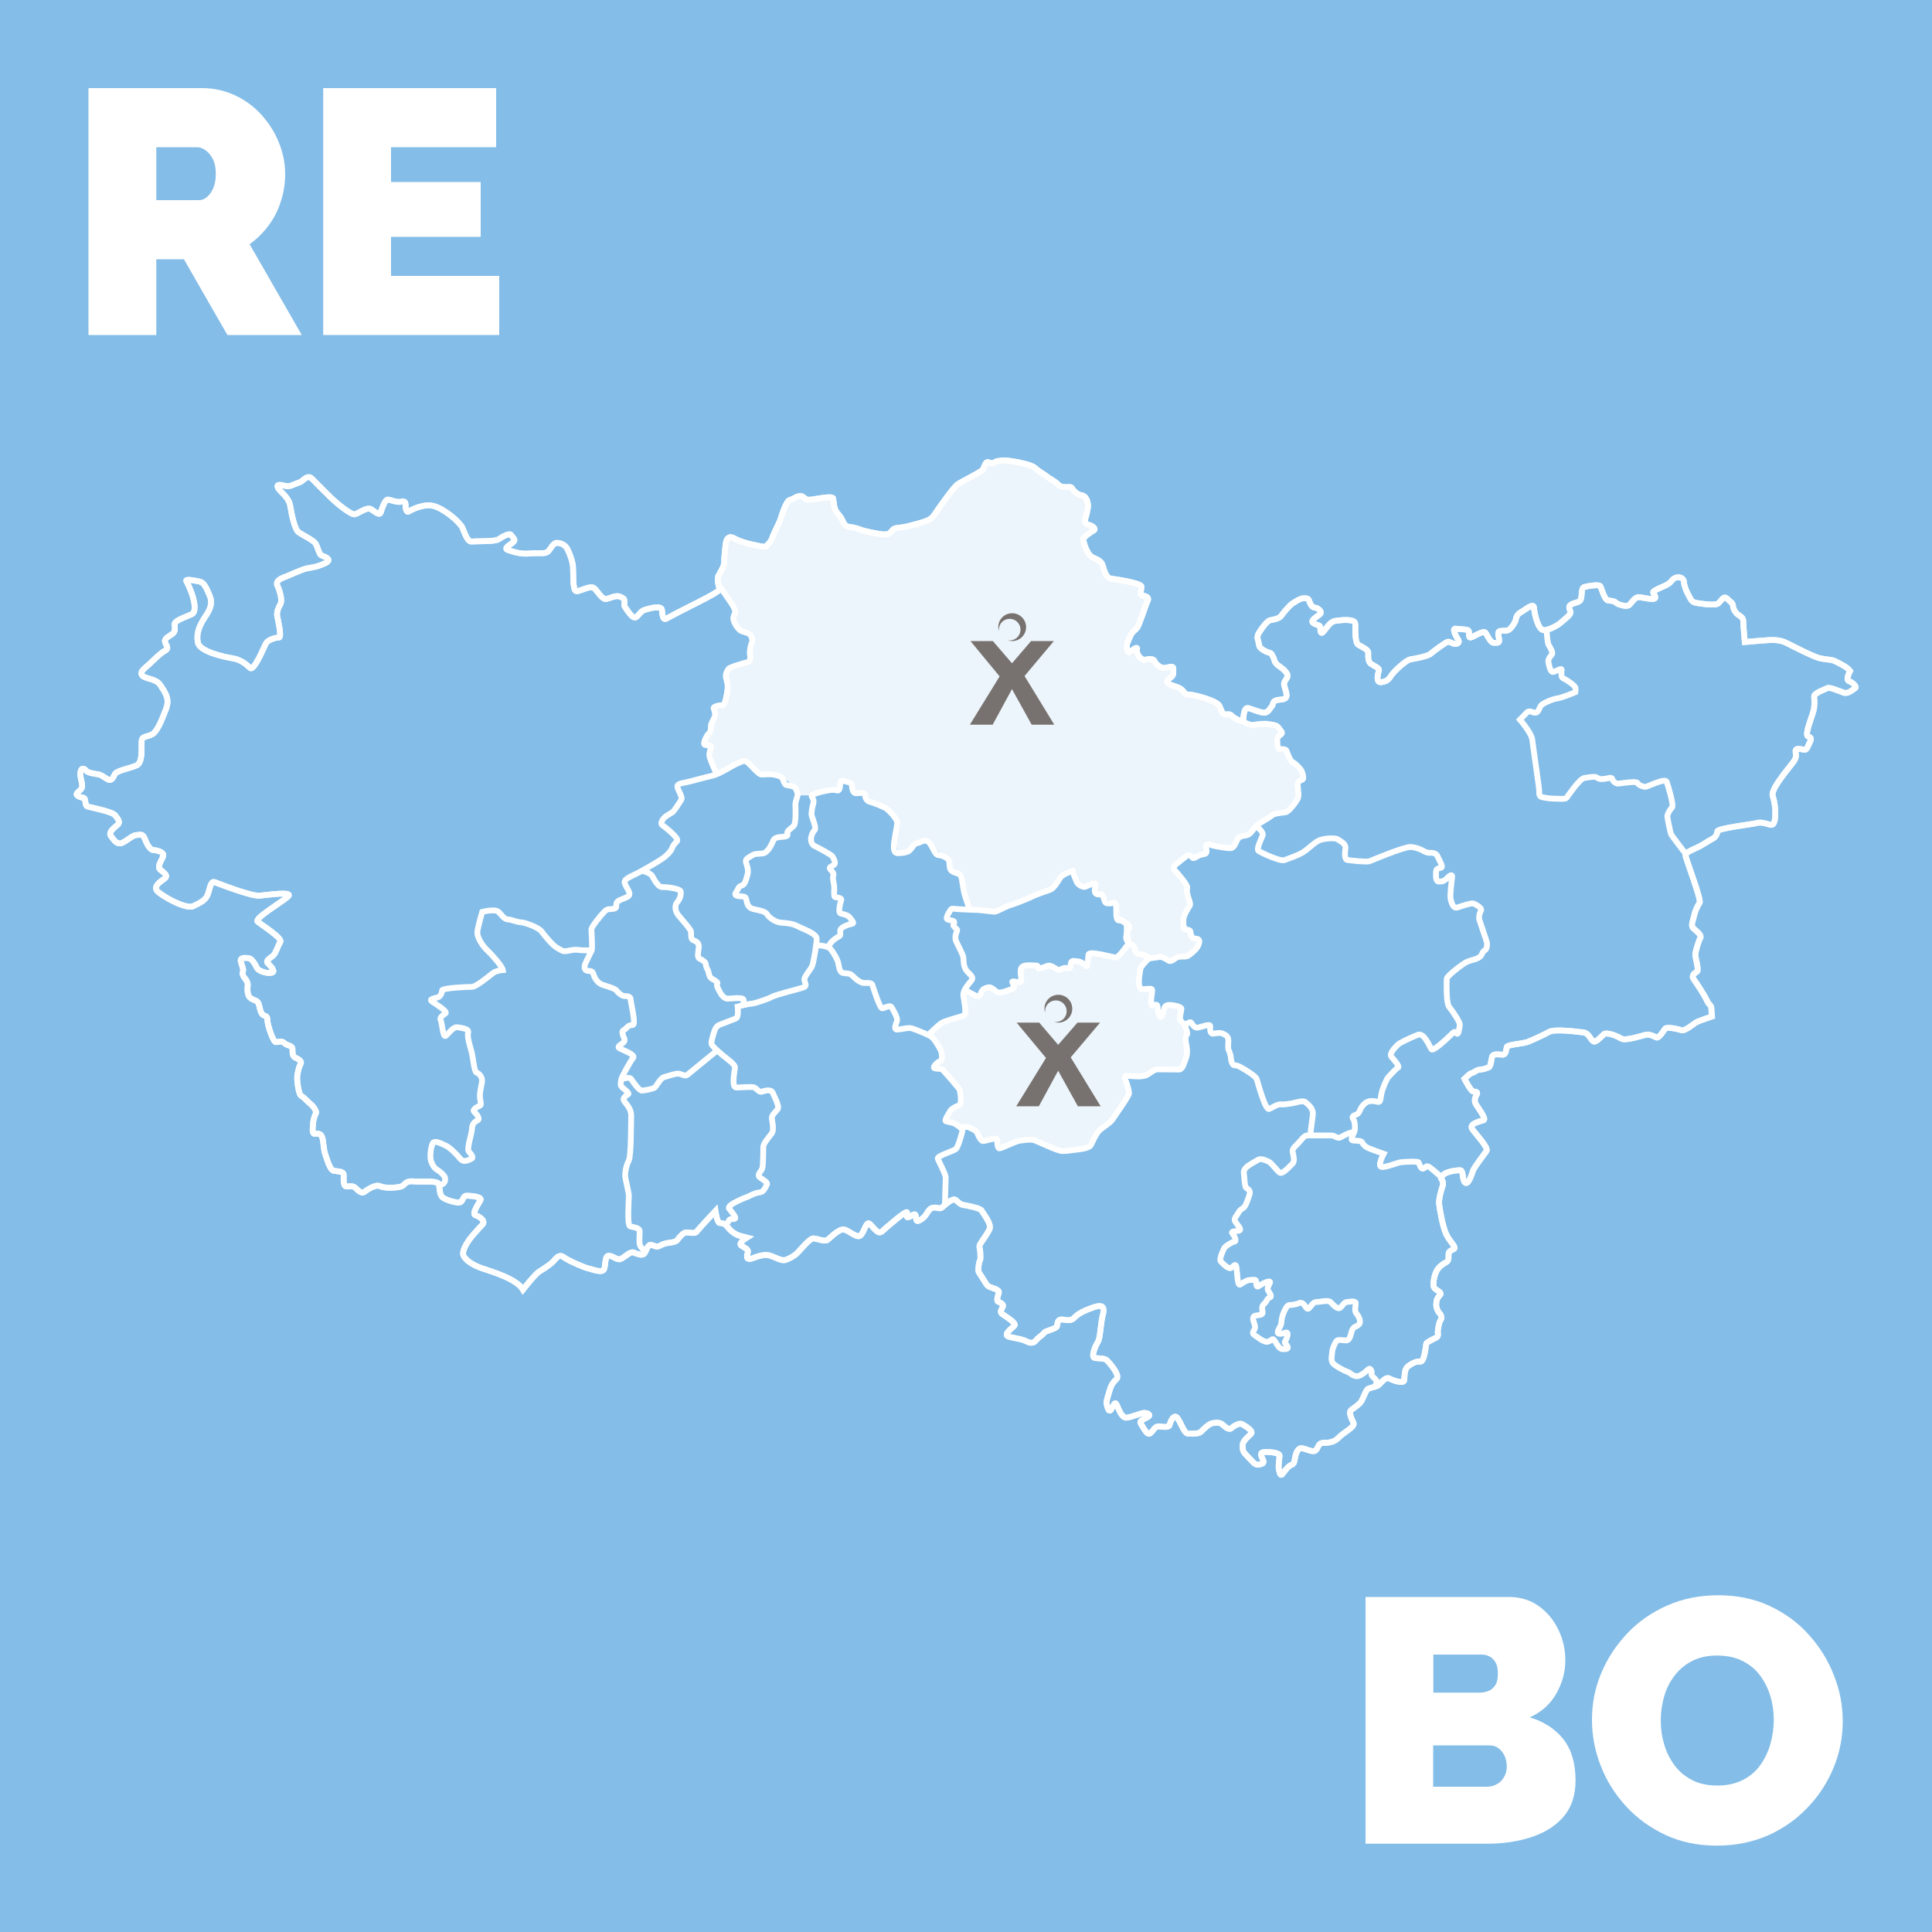 <?xml version="1.0" encoding="utf-8"?>
<!-- Generator: Adobe Illustrator 28.2.0, SVG Export Plug-In . SVG Version: 6.00 Build 0)  -->
<svg version="1.1" xmlns="http://www.w3.org/2000/svg" xmlns:xlink="http://www.w3.org/1999/xlink" x="0px" y="0px"
	 viewBox="0 0 1000 1000" style="enable-background:new 0 0 1000 1000;" xml:space="preserve">
<style type="text/css">
	.st0{fill:#84BDE8;}
	.st1{fill:#FFFFFF;}
	.st2{fill:none;stroke:#FFFFFF;stroke-width:5;stroke-miterlimit:10;}
	.st3{fill:none;stroke:#FFFFFF;stroke-width:5;stroke-linejoin:round;stroke-miterlimit:10;}
	.st4{fill:#76716F;}
	.st5{fill:#EDF5FC;}
	.st6{fill:none;stroke:#FFFFFF;stroke-width:3;stroke-miterlimit:10;}
	.st7{fill:#77726F;}
</style>
<g id="Ebene_1">
	<rect x="0" class="st0" width="1000" height="1000"/>
	<g>
		<path class="st1" d="M45.8,173.4V45.6h58.7c6.2,0,12,1.3,17.3,3.8c5.3,2.5,9.8,5.9,13.7,10.2c3.8,4.3,6.8,9,8.9,14.3
			c2.1,5.3,3.2,10.6,3.2,16c0,4.9-0.7,9.7-2.2,14.2c-1.4,4.6-3.5,8.7-6.3,12.5c-2.8,3.8-6.1,7.1-9.9,9.8l27,47h-38.5l-22.5-39.2
			H80.9v39.2H45.8z M80.9,103.6H103c1.4,0,2.8-0.5,4.1-1.6c1.3-1.1,2.4-2.6,3.3-4.7c0.9-2,1.3-4.5,1.3-7.4c0-3-0.5-5.5-1.5-7.5
			c-1-2-2.3-3.5-3.8-4.6c-1.5-1.1-3-1.6-4.4-1.6H80.9V103.6z"/>
		<path class="st1" d="M258.4,142.8v30.6h-91.1V45.6h89.5v30.6h-54.4v18h46.4v28.4h-46.4v20.2H258.4z"/>
	</g>
	<g>
		<path class="st1" d="M815.5,921.6c0,7.7-2.1,13.9-6.2,18.7c-4.1,4.8-9.7,8.3-16.7,10.6c-7,2.3-14.6,3.4-23,3.4h-62.8V826.6H781
			c6,0,11.2,1.6,15.6,4.8c4.4,3.2,7.7,7.3,10.1,12.3s3.5,10.3,3.5,15.7c0,5.9-1.5,11.6-4.6,17.1c-3.1,5.5-7.7,9.7-13.8,12.4
			c7.3,2.2,13.1,5.9,17.4,11.3C813.4,905.6,815.5,912.7,815.5,921.6z M741.9,856.5v19.6h23.9c1.6,0,3.1-0.3,4.5-0.8s2.6-1.5,3.6-3
			c1-1.4,1.4-3.5,1.4-6.1c0-2.4-0.4-4.3-1.2-5.7c-0.8-1.4-1.8-2.4-3.1-3.1c-1.3-0.7-2.7-1-4.2-1H741.9z M779.9,914.4
			c0-2.2-0.4-4-1.2-5.7c-0.8-1.6-1.8-2.9-3.2-3.9c-1.3-1-2.9-1.4-4.7-1.4h-29v21.4h27.7c1.9,0,3.7-0.4,5.2-1.3
			c1.6-0.8,2.8-2,3.7-3.6C779.4,918.4,779.9,916.6,779.9,914.4z"/>
		<path class="st1" d="M888.6,955.3c-9.7,0-18.5-1.8-26.5-5.5c-7.9-3.7-14.7-8.6-20.4-14.8c-5.7-6.2-10.1-13.1-13.1-20.9
			c-3.1-7.7-4.6-15.8-4.6-24c0-8.5,1.6-16.6,4.9-24.3c3.2-7.7,7.8-14.5,13.6-20.6c5.8-6.1,12.7-10.8,20.7-14.3
			c8-3.5,16.7-5.2,26.2-5.2c9.7,0,18.5,1.8,26.5,5.5c7.9,3.7,14.7,8.6,20.3,14.9c5.6,6.2,10,13.2,13,21c3.1,7.7,4.6,15.7,4.6,23.9
			c0,8.4-1.6,16.4-4.8,24.1c-3.2,7.7-7.7,14.6-13.5,20.6c-5.8,6.1-12.7,10.9-20.6,14.4C907,953.5,898.2,955.3,888.6,955.3z
			 M859.6,890.5c0,4.3,0.6,8.5,1.8,12.5c1.2,4,3,7.6,5.4,10.8c2.4,3.2,5.4,5.7,9.1,7.6c3.7,1.9,8,2.8,13.1,2.8c5,0,9.4-1,13.1-2.9
			c3.7-1.9,6.8-4.5,9.1-7.8c2.3-3.3,4.1-7,5.2-11c1.1-4,1.7-8.1,1.7-12.3c0-4.3-0.6-8.5-1.8-12.4c-1.2-4-3-7.5-5.4-10.7
			c-2.4-3.2-5.5-5.7-9.2-7.5c-3.7-1.8-8-2.7-13-2.7c-5,0-9.4,1-13,2.9c-3.7,1.9-6.7,4.5-9.1,7.7c-2.4,3.2-4.2,6.8-5.3,10.8
			C860.2,882.2,859.6,886.3,859.6,890.5z"/>
	</g>
</g>
<g id="Ebene_2">
	<g>
		<path class="st5" d="M608.7,447.3l5.5-4l4.6,0.7l5.5-2.3l0-3.7l12.7,1.2l5.8-6.2l15.4-10.7l9.3-3.3l4.5-7.7l0.7-7.1l1.8-4.2
			l-7-7.2l-4-5l-2.4-2.7l2.1-5l-2.9-4.6l-14-1.4l-6.9-2.6l-6-2.3l-3.2-5.2l-17.6-6.4l-8-4.3l1.7-3.5l0.9-4.4l-7.6-1.3l-3.7-3.4h-5.8
			l-3.2-5.3l-2.3,1.6l-2.7-2.9l4.5-7.4l6.9-14.5l0.3-3.5l-2.5-0.9l-1.2-5.4l-16.9-4.6l-4.3-8.1l-5.4-3.8l-2.6-7l5.5-4.7l-4.3-3.9
			l1-10.7l-4.3-4l-4.3-3.9l-5.4-0.6l-14.7-10.4l-18.1-2.5l-2.7,1l-1.9-0.5l-4.8,5.4l-11.2,6.3l-13.4,17.3l-6.1,2.5l-13.4,3l-3.7,2.7
			l-19.3-3.9l-5.2-6.1l-3-8.5l-14.1,1.3l-1.7-2.4l-6.7,1.7l-7.9,16.7l-4.1,7.1l-13.6-2.4l-4.9-2.1l-2.3,2.1l-2,14.1l-2.3,5.1
			l1.1,5.2l7.5,12l-0.8,4.3l3.5,5.9l5.8,3.8l0.5,5.9l-1.6,6.3l-11.3,4.9l0,9.9l-2.1,8.7l-5,0.9v5.4l-2.4,7.3l-2.2,6l3.1,1.7
			l1.9,10.9l0.9,2l14-6l7.2,5.4l5.6,1.3l7.8,2.2l6.6,4.8l1,4.3l7.3,0l14.1-3.2l1.9-4.6l4.4,1.4l2.4,5l2.6-0.1l8.1,5.7l9.7,7.2
			l-0.3,11l1.8,7.3l6.2-1.6l7.1-4.7l4.3,2.9l6.1,5.2l3.1,5.1c0,0,5.2,5.7,5.8,7.5c1.8,5.9,3.9,11.3,3.9,11.3l1.6,3.6l12,1l26.9-10.7
			l10.1-9l3.4-1.3l4,7.5l6.6-1l1.1,4.6l4.2,2.4l7,5.6l-0.6,5.8l6.7,3.4v9l8.7,7.2l9.3,0.4l3.8,1.7c0,0,4.8-2.3,6.3-2.3
			c1.5,0,8.2-5.9,8.2-5.9s-3.6-3.8-3.7-4.9c-0.1-1-2.5-4.4-2.5-4.4l-1.6-4.3l3.1-6.7l-1.2-9.4l-5.5-8.1L608.7,447.3z"/>
		<path class="st5" d="M557.8,497.6c-0.8-0.1-3.6,1.6-3.6,1.6l-2.9,2.7l-5.9-1.3c0,0-2.9-1.3-3.7-0.9s-2.8,1.9-3.6,1.6
			c-0.8-0.3-4.1-1.7-4.1-1.7l-5.2,1v3.1l-1.1,3.3L525,508l-0.4,1.8l-0.4,1.9l-7.3,2.1l-4.7-2.7l-4.2,2.4l-2.1,2.3l-3.9-3.3l-3.3,2.2
			l1.3,10.7l-10.2,3.1l-5.6,3.6l-3,2.8l5.8,8.7l-0.2,5.6l-2.7,3.8l4.1,0.9l3.8,4.3l4.8,5.9l0.4,7.1l-6.9,6.7l-0.4,2.5l10.2,2.9
			l5.5,3.1l2,3.7l8.3-0.2l2.9,4l11.8-3.9l9.4,2.1l9,3.5c0,0,10.3-0.8,11.4-1.1s7.4-7,7.4-7l5.6-5.9l7.5-9.9l3.3-5.8l-1.8-6.7
			l1.8-2.6h4.4l8.3-2.4c0,0,5.4-0.6,6-0.6c0.6,0,5.4,0.1,5.4,0.1s3.4-0.7,3.8-1.5c0.5-0.8,2.3-8.2,2.3-8.2l-0.9-5.3l0.7-4.2
			l-3.4-5.9l0.2-5.2c0,0-2.4-2.4-2.9-2.5c-0.5-0.1-5.2-0.5-5.2-0.5l-1.7,5.3l-1.8-0.5l-2.3-4.8l-1.7-1.1l0.2-3.2l-0.4-4.1l-5.2-0.1
			l-0.9-2.5l0.3-5.4l2.3-5.1l1.9-4.1l-5.1-2.7l-4.4-2.6l-3.5,3.7l-3.2,2.6l-9.7-1.6l-4.4,0.1l-1.2,5.9l-1.9-1.5L557.8,497.6z"/>
		<g>
			<g>
				<path class="st6" d="M728.2,707.8c-1,1.1-1.3,3.7-1.3,6.3c0,2.6-5.9,0.4-7.8-0.6c-1.9-1-4.1,2.1-5.3,3.2c-1.2,1.2-5,1.6-5.9,2.3
					c-0.9,0.7-2.1,4.1-3.1,6c-1,1.9-3.8,3.5-5.4,4.8c-1.6,1.3,0.3,4.7,1.2,6.7c0.9,2.1-5.3,5-7.6,7.5c-2.3,2.5-5.1,2.8-7.9,2.8
					c-2.8,0-2.6,2.3-4,3.8c-1.3,1.5-5.1-0.7-7.2-1c-2.1-0.3-3.2,2.5-3.7,5.6c-0.4,3.1-1.3,2.6-2.5,3.4c-1.2,0.7-2.2,2.1-3.7,4.1
					c-1.5,2.1-1.8-1.2-2.1-2.6c-0.3-1.5,0.3-4.8,0.4-6.6c0.1-1.8-6.7-2.2-8.6-1.8c-1.9,0.4-0.6,2.5,0.1,4.1c0.7,1.6-0.4,1.9-2.3,2.3
					c-1.9,0.4-3.1-1.6-6-4.5c-2.9-2.9-2.1-3.5-2.3-5.4c-0.3-1.9,2.6-4.4,4.3-6c1.6-1.6-3.4-4.4-4.7-5.1c-1.3-0.7-4.1,0.9-5.4,2.1
					c-1.3,1.2-3.2-0.6-4.7-1.9c-1.5-1.3-3.8-0.9-5.4-0.6c-1.6,0.3-4.8,3.4-5.7,4.4c-0.9,1-4.1,1-6.4,1c-2.3,0-3.5-4.8-5.6-7.9
					c-2.1-3.1-4,2.3-4.3,3.5c-0.3,1.2-3.4,0.9-5.4,0.6c-2.1-0.3-3.1,2.6-4.7,3.7c-1.6,1-3.7-3.7-4.7-5.1c-1-1.5,1.2-2.1,3.5-3.4
					c2.3-1.3-0.3-2.1-1.6-2.2c-1.3-0.1-6.9,2.3-9.4,2.5c-2.5,0.1-4-4.7-5-6.7c-1-2.1-1.8,0.7-2.9,2.5c-1.2,1.8-1.9-1.2-2.3-2.8
					c-0.4-1.6,1-5.1,1.6-7.3c0.6-2.2,1.5-3.8,3.5-5.7c2.1-1.9-3.7-8.5-5-9.7c-1.3-1.2-3.8-0.9-6.2-1.2c-2.3-0.3,0.4-6.6,1.5-8.2
					c1-1.6,1.2-5.1,1.9-10.3c0.7-5.1,1.3-4.5,1-6.9c-0.3-2.3-3.5-1.5-6.3-0.4c-2.8,1-6.6,2.6-8.8,5c-2.2,2.3-5.3,0.6-7,0.9
					c-1.8,0.3-1.6,2.3-1.9,3.5c-0.3,1.2-6.2,2.5-6.6,3.2c-0.8,1.4-2.9,2.3-4.3,4.1c-1.3,1.8-3.5,1.3-5.1,0.4
					c-1.6-0.9-4.3-1.3-8.5-2.2c-4.2-0.9,1.3-4.5,2.5-5.9c1.2-1.3-5-5-6.4-6c-1.5-1-0.1-2.6,0.4-3.8c0.6-1.2-1.5-2.2-2.5-2.6
					c-1-0.4,0-3.2,0.4-4.7c0.4-1.5-3.4-2.3-4.8-2.9c-1.5-0.6-2.5-2.8-3.7-4.7c-1.2-1.9-2.1-2.9-2.1-3.7c0-0.7,0.1-4.1,0.7-5
					c0.6-0.9,0.3-2.6,0.3-4.3c0-1.6-0.9-3.1-0.1-4.4c0.7-1.3,3.4-4.8,4.8-7.6c1.5-2.8-3.4-8.5-4-9.8c-0.6-1.3-7.6-2.6-9.4-2.9
					s-2.6-1.5-4.1-2.6c-1.5-1.2-5.4,2.5-6.9,3.8c-1.5,1.3-2.6-0.4-5.1,0.3c-2.5,0.7-2.5,3.8-5.7,5.9c-3.2,2.1-2.5,0-2.9-1.8
					c-0.4-1.8-1.8,0-3.5,0.6c-1.8,0.6-0.9-0.7-1-2.3c-0.1-1.6-10.8,7.8-13,9.8c-2.2,2.1-5-3.2-6.6-4.1c-1.6-0.9-2.5,4-4.3,6
					c-1.8,2.1-6.2-2.5-8.8-2.9c-2.6-0.4-6.9,4.1-8.4,5.3c-1.5,1.2-5.4-0.6-7.3-0.7c-1.9-0.1-6.3,5.3-8.1,7.2c-1.8,1.9-4.8,3.5-6.6,4
					c-1.8,0.4-4.1-0.9-7.2-2.1c-3.1-1.2-6.2-0.1-9.8,1.2c-3.7,1.3-2.8-1.6-2.3-3.1c0.4-1.5-1.5-2.3-3.4-3.5
					c-1.9-1.2,2.8-4.1,2.8-4.1s-1.6-0.4-3.7-1c-2.1-0.6-4.5-2.3-6-4.3c-1.5-1.9-2.9-2.3-4.3-2.3c-1.3,0-2.2-6.2-2.2-6.2
					s-8.9,9.5-9.7,10.7c-0.7,1.2-4,0.4-5.4,0.4c-1.5,0-3.4,2.3-4.7,4c-1.3,1.6-5.6,1-8.2,2.5c-2.6,1.5-2.9,0.6-5,0
					c-2.1-0.6-2.6,2.8-3.7,4.3c-1,1.5-3.5,0.4-5.6-0.4c-2.1-0.9-5.7,3.7-7.6,3.5c-1.9-0.1-3.2-1.8-5.4-1.8c-2.2,0-1.3,5.4-2.5,7.2
					c-1.2,1.8-6.2-0.3-8.1-0.7c-1.9-0.4-9.7-3.7-12.5-5.7c-2.8-2.1-4.4,1-5.7,2.3c-1.3,1.3-4.8,3.7-7,5c-2.2,1.3-8.5,9.4-8.5,9.4
					c-3.4-5.6-15.8-9.2-21.1-11c-5.3-1.8-8.6-4.3-9.7-6.6c-1-2.3,1.9-6.7,3.1-8.4c1.2-1.6,4.5-5.4,6.6-7.5c2.1-2.1-1.5-4.4-3.5-5
					c-2.1-0.6,1.6-5.9,2.6-7.8c1-1.9-5.6-2.3-7.2-2.3c-1.6,0-1.6,1.8-2.8,3.1c-1.2,1.3-8.1-0.9-9.7-2.3c-1.6-1.5-1.3-4.3-1.8-6.6
					c-0.4-2.3-8.8-1.2-12.8-1.6c-4-0.4-4.4,1-5.9,2.2c-1.5,1.2-9.4,1.5-11.7,0.3c-2.3-1.2-6.7,1.8-8.2,2.9c-1.5,1.2-3.4-0.9-4.7-2.1
					c-1.3-1.2-2.6-0.7-4.5-0.7c-1.9,0-1.5-3.8-1.5-5.9c0-2.1-3.1-1.8-5.1-2.2c-2.1-0.4-3.5-6-4.4-8.4c-0.9-2.3-0.9-6.6-1.6-8.8
					s-2.1-2.1-3.8-1.9c-1.8,0.1-1-3.8-1-5c0-1.2,0.7-4.4,1.5-5.6c0.7-1.2-1.9-4.3-2.9-5c-1-0.7-3.4-3.5-4.7-4.1
					c-1.3-0.6-2.1-7.2-2.1-9.2c0-2.1,0.9-5.9,1.8-7.3c0.9-1.5-1.2-2.5-2.6-3.2c-1.5-0.7-1.6-1.9-1.6-4.3s-2.8-1.8-4.1-3.2
					c-1.3-1.5-3.1-0.6-4.5-0.6c-1.5,0-4.4-9.2-4.4-11.4c0-2.2-0.9-1.9-2.1-2.6c-1.2-0.7-1.6-2.5-2.2-5.1c-0.6-2.6-2.1-2.3-4-3.4
					c-1.9-1-2.2-4-1.9-6.4c0.3-2.5-1.3-3.8-2.1-5c-0.7-1.2-0.7-1.9-0.3-2.9c0.4-1-0.9-3.4-1.2-5.1c-0.3-1.8,1.5-1.8,3.8-1.6
					c2.3,0.1,4,4,4.7,5.3c0.7,1.3,5,2.9,7.5,2.3c2.5-0.6-0.9-3.8-2.1-5.1c-1.2-1.3,1.9-2.8,3.1-4c1.2-1.2,2.3-5,3.5-6.9
					c1.2-1.9-9.7-8.8-11.7-10.4c-2.1-1.6,11.9-9.8,15.5-12.9c3.7-3.1-10.3-1-14.5-0.6c-4.3,0.4-21.1-6.2-23.3-7
					c-2.2-0.9-2.6,4.3-3.7,6.7c-1,2.5-3.4,3.8-7.3,5.7c-4,1.9-16.9-5.6-18.8-7.9c-1.9-2.3,1.5-4.7,3.8-6.3c2.3-1.6-0.3-3.1-2.2-4.7
					c-1.9-1.6,1.2-5.3,1.6-7.2c0.4-1.9-3.2-2.8-5.1-2.9c-1.9-0.1-3.4-3.2-4.5-6c-1.2-2.8-2.3-1.8-4.2-1.8c-1.9,0-4.5,2.6-7.3,4
					c-2.8,1.3-4.4-1.3-6-3.5c-1.6-2.2,2.5-4.8,3.7-6c1.2-1.2,0-2.8-1.5-4.7c-1.5-1.9-11.4-3.8-13.3-4.3c-1.9-0.4-1.8-0.7-2.2-3.2
					c-0.4-2.5-1-1-3.4-2.3c-2.3-1.3-0.3-1.9,1.3-3.8c1.6-1.9-1-5.9-0.3-8.9c0.7-3.1,2.6-1,3.2-0.3c0.6,0.7,3.7,1.3,5.4,1.5
					c1.8,0.1,3.4,1.5,5.3,2.6c1.9,1.2,2.8-0.4,3.8-2.5c1-2.1,8.2-3.1,11.4-4.7c3.2-1.6,2.3-8.9,2.5-12.2c0.1-3.2,2.5-2.2,5.4-3.8
					c2.9-1.6,5-7.5,7.2-13c2.2-5.6-0.6-8.9-2.9-12.5c-2.3-3.5-7.9-3.1-9.4-5c-1.5-1.9,1.3-3.7,3.4-5.6c2.1-1.9,5.9-5.9,8.4-7.2
					c2.5-1.3,0.3-2.9,0-4.7c-0.3-1.8,2.3-2.8,4-4.1c1.6-1.3,1-3.1,1-5c0-1.9,6.6-4,8.9-5.1c2.3-1.2,1.3-6,0.7-8.4
					c-0.6-2.3-2.5-7-3.5-8.6c-1-1.6,4.7-0.3,6.7,0.1c2.1,0.4,3.2,2.2,5.3,7.2c2.1,5-0.7,8.6-3.1,12.3c-2.3,3.7-4,7.9-2.9,12.3
					c1,4.4,13.2,7.2,17.7,7.9c4.5,0.7,7.2,3.1,9.2,5c2.1,1.9,7.2-10.7,8.2-12.6c1-1.9,4.8-3.1,6.7-3.1c1.9,0-0.7-9.8-0.9-11.7
					c-0.1-1.9,0.7-3.7,1.8-5.7c1-2.1-0.4-6.9-1.6-9.4c-1.2-2.5,1.9-3.8,3.2-4.3c1.3-0.4,6.7-2.9,10-4.1c3.2-1.2,5.9-0.7,11.1-3.1
					c5.3-2.3-0.9-3.8-1.8-4.4c-0.9-0.6-1.6-3.8-2.6-5.7c-1-1.9-6.6-4.5-8.8-6c-2.2-1.5-3.7-9.1-4.5-13.9c-0.9-4.8-5.6-7.3-6.4-9.4
					c-0.9-2.1,2.1-1.2,4.3-0.7c2.2,0.4,3.7-0.9,6.9-1.9c1.9-0.6,4-4.4,6.5-1.9c2.4,2.4,8.1,8.2,10.2,10.2c2.1,2,10,8.7,12,8.2
					c2-0.5,6.2-4,8.4-2.6c2.1,1.4,4.3,3.3,4.9,1.8c0.6-1.5,2.1-7.3,4.1-6.8c2,0.5,3.8,1.2,5.3,1.2c1.5,0,3.5-0.9,3.5,1.1
					c0,2,0.3,4.7,1.7,3.8c1.4-0.9,8.1-4.3,13.2-2.7c5.2,1.5,13.2,8.1,14.6,11.3c1.4,3.2,2.6,7.3,4.9,7c2.3-0.3,11.7,0.2,13.8-1.2
					c2.1-1.4,5.8-3.5,6.5-2.1c0.8,1.4,2.9,2.3,0.6,4c-2.3,1.7-4.6,3-2,3.8c2.6,0.8,5.9,2.1,10.9,1.7c5-0.5,8.1,0.3,9.4-0.9
					c1.4-1.2,2.7-4.6,4.7-4.6c2,0,4.3,0.9,5.5,3.2c1.2,2.3,2.7,6.4,2.9,9.3c0.2,2.9-0.3,12.3,1.7,12.5c2,0.2,7.3-3.3,9.3-1.5
					c2,1.8,4.1,6.1,6.4,5.5c2.3-0.6,5-2,6.8-1.2c1.8,0.8,2.3,0.9,2.4,2.4c0.2,1.5-0.5,2.1,0.5,3.3c0.9,1.2,3.8,6.2,5.6,4.9
					c1.8-1.4,2.1-3,4.6-3.8c2.4-0.8,8.4-2.3,8.7,0c0.3,2.3,0.3,5.6,2.3,4.6c2-1.1,10-5.3,12.5-6.5c2.4-1.2,15.4-7.6,15.1-8.7
					c-0.3-1.1-1.7-5-0.6-7.1c1.1-2.1,2.9-4.7,2.9-6.7c0-2,0.6-9.4,1.1-11.1c0.5-1.7,1.8-2.9,4.3-1.4c2.4,1.5,8.1,3,9.9,3.3
					c1.8,0.3,5.6,1.7,6.7,0.5c1.1-1.2,2.4-2.4,2.9-4.1c0.5-1.7,3.6-7.8,4.1-9.1c0.5-1.4,2.9-10,5-10.5c2.1-0.5,4.6-3,6.7-1.7
					c2.1,1.4,1.5,1.7,4.1,1.5c2.6-0.2,11.6-2.3,11.7-0.5c0.2,1.8,0.3,5,1.8,7c1.5,2,2.3,2.7,2.9,4.1c0.6,1.4,1.4,3.3,3.5,3.5
					c2.1,0.2,4.3,0.8,6.1,1.5c1.8,0.8,10,2.4,11.9,2.4c1.8,0,2.4,0,3.5-1.1c1.1-1.1,1.1-2.1,3.8-2.3c2.7-0.2,5.2-0.8,9.6-2
					c4.4-1.2,7.4-2,9.1-4.6c1.7-2.6,9.7-14,11.9-15.7c2.1-1.7,13.1-6.8,13.5-8.1c0.5-1.2,1.2-3.8,2.4-3.6c1.2,0.2,2.3,1.1,3.3,0.2
					c1.1-0.9,3-0.9,4.9-1.1c1.8-0.2,13.8,1.7,16.1,3.8c2.3,2.1,4.6,3.2,6.1,4.4c1.5,1.2,4.4,2.7,5.5,3.8c1.1,1.1,1.8,1.7,3.8,1.8
					c2,0.2,3.3-0.6,4.1,0.9c0.8,1.5,3.2,3.2,4.6,3.3c1.4,0.2,2.6,1.2,3.2,3.6c0.6,2.4,0,3.5-0.3,5.5c-0.3,2-2.3,5.3,0.6,6.1
					c2.9,0.8,4.1,2.4,3,3c-1.1,0.6-5.6,3.5-5.5,4.7s1.8,7.9,4.9,9.3c3,1.4,4.6,2.1,5.2,4.3c0.6,2.1,1.7,6.4,4.3,6.7
					c2.6,0.3,15.7,2.3,15.7,4.1c0,1.8-1.1,4.3,0.5,4.6c1.5,0.3,3.8,0.8,2.7,2.9c-1.1,2.1-4.4,12.9-5.5,14c-1.1,1.1-2.6,2.3-3,3.2
					c-0.5,0.9-1.5,3.3-2,4.6c-0.5,1.2-0.2,5.3,1.2,4.6c1.4-0.8,4.3-3.6,3.8-1.2c-0.5,2.4,2.4,5.5,4,5.2c1.5-0.3,4.6-0.8,5,0.6
					c0.5,1.4,2.9,3.5,4.6,3.6c1.7,0.2,5.2-1.5,5.2,0.2c0,1.7,0.3,3.5-0.9,4.4c-1.2,0.9-3.2,2.4-1.7,3.5c1.5,1.1,5,1.5,6.8,3
					c1.8,1.5,1.5,2.7,4,2.7c2.4,0,14.6,3.2,15.7,5.9c1.1,2.7,1.7,4.4,3,4.4c1.4,0,2.4-0.5,3.5,0.8c1.1,1.2,5.8,3.6,5.8,2.3
					c0-1.4,0.3-7,2.6-6.4c2.3,0.6,7.3,2.9,9,2.3c1.7-0.6,2.3-2.3,3.2-3.2s0-2.6,2.6-3.2c2.6-0.6,5.6,0.2,4.9-3.6
					c-0.8-3.8-1.7-4.3-0.8-6.1c0.9-1.8,2.6-2.6,0.3-5.2c-2.3-2.6-5-3.2-5.6-5.5c-0.6-2.3-1.8-4.1-2.4-4.1c-0.6,0-5.5-1.8-5.6-4
					c-0.2-2.1-1.7-4,0-6.5c1.7-2.6,4.1-6.1,5.9-6.4c1.8-0.3,4.7-0.9,5.6-2.3c0.9-1.4,2.9-3.6,4.4-5.2c1.5-1.5,5.5-3.8,6.8-3.8
					c1.4,0,2.7-0.3,3.2,1.2c0.5,1.5,1.4,3.6,2.9,3.6c1.5,0,4.3,2.1,2.6,3.5c-1.7,1.4-5.3,3.3-3.2,4.6c2.1,1.2,3.5,0.8,3.5,2.3
					c0,1.5,0,4,1.8,1.8c1.8-2.1,3.3-4.9,5.8-5.3s10.5-1.4,10.5,1.5c0,2.9-0.2,9.7,1.5,10.8c1.7,1.1,5.2,2.4,5.2,4.1
					c0,1.7-0.3,4.6,1.4,5.8c1.7,1.2,4.6,2.1,4.1,3.6c-0.5,1.5-1.7,6.2,1.1,5.9c2.7-0.3,3.8-1.1,5.2-3.3c1.4-2.3,7.9-8.2,10-8.5
					c2.1-0.3,9-1.7,10.2-2.7c1.2-1.1,8.1-6.2,9.1-6.4c1.1-0.2,2.4,0.9,3.5,1.1c1.1,0.2,3-0.5,2-2.1c-1.1-1.7-3.6-6.2-1.2-5.8
					c2.4,0.5,6.4,0,6.7,1.4c0.3,1.4-0.6,4,1.7,2.9c2.3-1.1,5.9-3.3,6.8-2.3c0.9,1.1,2.6,5.3,4.3,5.3c1.7,0,2.9,0.3,2.9-1.2
					c0-1.5-1.5-4.6,0.5-4.9c2-0.3,3.8,0.3,5.2-1.2c1.4-1.5,2.6-3.3,2.9-4.9c0.3-1.5,0.9-2.7,2.9-3.8c2-1.1,6.4-5,6.5-2.1
					c0.2,2.9,2.1,11.9,5.3,11.6c3.2-0.3,7.3-2.7,9-4.3c1.7-1.5,4.6-3.6,4.6-4.9c0-1.2-1.7-2.9,0.3-4.1c2-1.2,4.7-0.8,5.2-3.2
					c0.5-2.4,0-5.5,1.8-5.9c1.8-0.5,7.6-1.5,8.2-0.3c0.6,1.2,2.1,7.1,4,7.3c1.8,0.2,3.3,0.3,4.1,1.2c0.8,0.9,5,2.1,6.4,1.4
					c1.4-0.8,3-4.3,5.2-4.3c2.1,0,9,2.1,8.7,0c-0.3-2.1-2.4-2.3,0-3.6c2.4-1.4,6.7-2.7,7.9-4.3c1.2-1.5,2.3-2.4,4-2.4
					c1.7,0,2.9,1.1,2.9,2.4c0,1.4,1.1,4.7,2.3,6.7c1.2,2,1.4,3.6,3.8,4.1c2.4,0.5,9.7,1.5,11.4,0.5c1.7-1.1,2.9-4.6,4.9-2.6
					c2,2,2.9,2.1,3,3.8c0.2,1.7,1.2,3.3,2.4,4.3c1.2,0.9,2.9,1.5,2.9,3.5c0,2,0.8,10.8,0.8,10.8s5.8-0.5,9.7-0.8
					c4-0.3,8.1-0.6,11.7,1.2c3.6,1.8,14.6,7.5,17.8,8.1c3.2,0.6,5.5,0.6,7,1.2c1.5,0.6,5.8,2.9,6.8,3.8c1.1,0.9,1.5,1.5,1.5,1.5
					s-2.6,4.6-0.5,5.3s4.1,3,3.2,3.5c-0.9,0.5-3.6,3.3-6.1,2.4c-2.4-0.9-7.3-2.9-8.2-2.4c-0.9,0.5-7,2.6-7,4.3c0,1.7,0.3,2.4,0,5.8
					c-0.3,3.3-5.3,14.1-3.2,14.9c2.1,0.8,1.7,1.7,0.9,3.2c-0.8,1.5-1.4,4-2.7,3.8c-1.4-0.2-4.9-1.4-4.6,0.9c0.3,2.3,0.3,2.9-0.6,4.6
					c-0.9,1.7-12.3,14.4-11.3,18.1c1.1,3.6,1.4,6.8,1.4,8.4c0,1.5,0.2,7.6-2.6,6.8c-2.7-0.8-5.2-1.5-7-0.9
					c-1.8,0.6-20.4,2.7-20.4,4.3c0,1.5-1.2,3.2-2.1,3.6c-0.9,0.5-3.2,1.8-5.9,3.5c-2.7,1.7-8.5,3.5-8.5,5.2c0,1.7,8.5,23.3,7.3,24.8
					c-1.2,1.5-2.6,5-2.9,6.8c-0.3,1.8-1.8,4.7-0.5,6.1c1.4,1.4,4.7,3.6,3.8,5.2c-0.9,1.5-2.6,7-2.6,8.7c0,1.7,2,7.9,0.9,8.7
					c-1.1,0.8-3.2,1.8-1.7,4c1.5,2.1,5.5,8.1,6.7,10.8c1.2,2.7,2.4,2.6,2.4,4.1c0,1.5,0.3,4.3,0.3,4.3s-6.7,2.3-8.1,3
					c-1.4,0.8-5.9,4.9-7.9,4.1c-2-0.8-7.6-1.7-8.2-0.8c-0.6,0.9-3.3,5.2-4.6,4.6c-1.2-0.6-2.9-1.5-4.6-1.5c-1.7,0-11.1,3.6-13.7,2
					c-2.6-1.7-7.6-3.2-8.7-2.3c-1.1,0.9-4.3,4.7-5.6,3.8c-1.4-0.9-2.4-4.3-5-4.6c-2.6-0.3-14.9-2-17.9-0.3c-3,1.7-8.8,4.3-11.1,5.2
					c-2.3,0.9-10.5,1.4-10.8,2.6c-0.3,1.2-0.3,4-2.1,4c-1.8,0-5-0.8-5.5,1.1c-0.5,1.8-0.6,5-1.8,5.5c-1.2,0.5-3.6,1.2-4.9,1.2
					c-1.2,0-3,1.7-3.8,1.7c-0.8,0-3.8,3-3.8,3s3.2,6.2,4.4,6.5c1.2,0.3,2.7,0,2,1.5c-0.8,1.5-1.5,3.2-0.6,4.9
					c0.9,1.7,5.8,7.9,4.1,8.5c-1.7,0.6-7.9,1.8-5.8,4.7c2.1,2.9,8.5,9.6,7.3,11.3c-1.2,1.7-6.4,8.4-7,10.2c-0.6,1.8-2.4,7.6-4.1,6.1
					c-1.7-1.5-0.6-6.4-2.6-6.4c-2,0-5.2,0.6-6.7,1.2c-1.5,0.6-3.8,2.4-3,3.3c0.8,0.9,1.2,2.3,0.6,4c-0.6,1.7-2,6.5-1.7,9.1
					c0.3,2.6,1.7,11.1,3.6,15.4c2,4.3,5.6,6.8,4,7.8c-1.7,0.9-2.6,1.2-2.7,2.4c-0.2,1.2,0.5,3.5-1.2,4.4c-1.7,0.9-3.3,2-4.6,3.8
					c-1.2,1.8-2,5.2-2,6.7c0,1.5-0.3,2.4,1.1,3.5c1.4,1.1,3.5,1.8,2.1,3.2c-1.4,1.4-1.7,2.4-1.8,4.3c-0.2,1.8,0.8,4,1.7,4.9
					c0.9,0.9,1.4,2.7,0.6,3.5c-0.8,0.8-1.5,4.9-1.5,6.1c0,1.2,0.6,2.4-1.1,3.2c-1.7,0.8-4.7,2.3-4.9,3c-0.2,0.8-0.8,9-2.9,9.3
					C732.9,704.2,729.4,706.5,728.2,707.8z"/>
			</g>
			<g>
				<path class="st6" d="M334,648c0,0-1.6-1.6-2.5-2.9c-0.9-1.2-0.4-5.6-0.4-7.7c0-2.1-3.4-2.1-5-2.7c-1.6-0.6-0.6-13.6-0.6-15.6
					c0-2-1.7-8.1-1.9-10.4c-0.1-2.4,0.6-5.5,1.9-8.1c1.2-2.6,1.1-19.1,1.2-23c0.1-3.8-2.7-6.2-3.7-7.8c-1-1.6,1.4-2.9,2.2-3.5
					c0.9-0.6-3.4-3.4-3.7-4.1c-0.4-0.7-0.2-2,0.1-3.6c0.4-1.6,4.7-9.4,6.1-11c1.4-1.6-4.6-3.8-6.7-4.8c-2.1-1,0.2-1.9,1.7-3.2
					s-0.2-2.7-0.5-4.7c-0.2-2,0.4-1.1,1.9-2.7c1.5-1.6,1.7-1.4,3.5-1.7c1.7-0.4-1.2-11.7-1.2-13.4c0-1.7-2.7-1.5-3.6-1.6
					c-0.9-0.1-2.9-1.6-3.6-2.7c-0.7-1.1-4.7-2.2-7.1-3c-2.4-0.7-4.1-3-4.8-5.2c-0.7-2.2-1.2-1.9-3.1-2.1c-1.9-0.2-1.7-2.1-1.5-3
					c0.2-0.9,2.9-6.2,3.5-7.4c0.6-1.2-0.1-9.7-0.1-11c0-1.4,5.1-7.6,6.8-9.3c1.7-1.7,2.5-1,4.6-1.4c2.1-0.4,1.2-1.1,1.6-2.9
					c0.4-1.7,4.1-2.2,6.1-3.6c2-1.4-1.5-4.8-1.9-7.1c-0.4-2.2,5.1-3.8,8.8-6c3.7-2.1,8.4-4.7,10.9-6.5c2.5-1.7,4.5-4.1,4.8-5.2
					c0.4-1.1,1.1-2.2,2.6-3.7s-6.6-7.6-7.7-8.4c-1.1-0.9,0.4-3.2,1.5-4.1c1.1-0.9,3.4-2.2,4-2.6c0.6-0.4,3.8-5.2,4.5-6.5
					c0.6-1.2-1.4-4.2-2-6.1c-0.6-1.9,1.5-2.2,4.1-2.7c2.6-0.5,9.8-2.6,13.9-3.5c4.1-0.9,10.5-5.5,13.8-6.7c1.7-0.6,2.4-1.5,4.1-0.4
					c1.7,1.1,6,6.5,7.4,6.5s3.7-0.2,5.3-0.1c1.6,0.1,5.3,0.9,5.8,2.2c0.5,1.4,1,3.2,2.1,3.4c1.1,0.1,4,0.6,4.5,1.5
					c0.5,0.9,1.5,2.9,1,4.3c-0.5,1.5-1,3.2-1,4.3c0,1.1,0.5,9.7-0.9,11c-1.4,1.4-2.7,2.1-3.2,3c-0.5,0.9,1.4,2.4-2.2,2.6
					c-3.6,0.2-4.6,0.7-5.2,2.1c-0.6,1.4-2.6,6.1-5.3,6.5c-2.7,0.4-4.1,0-5.7,1.1c-1.6,1.1-3.6,1.7-3.1,3.5c0.5,1.7,1.4,3.8,0.9,6
					c-0.5,2.1-1.4,5.3-2.5,5.8c-1.1,0.5-2,0.6-2.5,2c-0.5,1.4-2.7,3-0.4,3.6c2.4,0.6,4.3-0.4,4.7,2c0.4,2.4,1.2,4.1,3.2,4.7
					c2,0.6,6.5,1,7.6,2.9c1.1,1.9,4.7,4.2,7.4,4.3c2.7,0.1,6.2,0.6,8.1,1.7c1.9,1.1,10.1,3.8,10.1,6.5s-1.4,11.2-2.2,13.8
					c-0.9,2.6-4.6,5.8-4.1,7.9c0.5,2.1,1.6,3-1.2,3.8c-2.9,0.9-14,3.7-15.5,4.6c-1.5,0.9-8.8,3.5-10.7,3.6c-1.9,0.1-7.2,1.5-7.2,1.5
					s0.7,5.6-1,6.2c-1.7,0.6-6.9,2.7-8.3,3.2c-1.4,0.5-2.4,2-2.7,3.2c-0.4,1.2-1.9,5.7-1.5,6.8c0.4,1.1,3,3.5,5.8,5.8
					c2.9,2.4,6.6,4.8,6.3,6.6c-0.2,1.7-1.9,10.1,0.7,10.1c2.6,0,8.3-0.6,9.4,0c1.1,0.6,2.6,2.6,3.7,2.2c1.1-0.4,4.8-1.6,5.7,0.4
					c0.9,2,3.7,7.2,2.6,8.6c-1.1,1.4-3,3.1-3,4.5s1.4,6.1-0.1,8.1c-1.5,2-4.2,5.1-4.3,6.7c-0.1,1.6,0,10.1-0.6,11.5
					c-0.6,1.5-3,3.2-1.1,4.6c1.9,1.4,4.2,2.5,3.5,3.7c-0.7,1.2-1.5,3.8-3.7,4c-2.2,0.1-5.6,2-6.1,2.2c-0.5,0.2-11.3,4.2-9.7,6.2
					c1.6,2,4.3,5.1,2.7,5.3c-1.6,0.2-2.2-0.1-2.7,0.7c-0.5,0.9-1.5,2.2-1.5,2.2"/>
			</g>
			<g>
				<path class="st6" d="M372.8,303.9c0,0,5.1,7.3,6,8.7c0.9,1.4,2.2,3.7,1.5,5.1c-0.7,1.4-1,2.2-0.4,4c0.6,1.7,2.7,4.6,4,5
					c1.2,0.4,4.5,1.2,4.8,2.4c0.4,1.1,1.1,2.1,0.4,3.6c-0.7,1.5-1,4.3-1,5.3c0,1,1,4.2-1.1,4.7c-2.1,0.5-9.6,2.7-9.9,3.5
					c-0.4,0.7-2,2.5-1.2,5.1c0.7,2.6,0.9,4.1,0.6,5.8c-0.2,1.7-1.1,7.9-2.5,7.9c-1.4,0-5,0.5-4.6,1.7c0.4,1.2,1,2.6,0.6,4
					c-0.4,1.4-1.9,3.4-2,4.8c-0.1,1.5,0,3.2-1,4c-1,0.7-3.5,5.5-2.2,6c1.2,0.5,3.7-0.2,3.1,1.7c-0.6,2-1,3.2-0.5,5
					c0.5,1.7,3.6,8.7,3.6,8.7"/>
			</g>
			<g>
				<path class="st6" d="M321.7,558.6c0,0,4.1-1.5,5-0.1c0.9,1.4,4.1,6.1,5.6,6c1.5-0.1,5.7-0.9,6.6-1.6c0.9-0.7,2.9-4.8,4.6-5.3
					c1.7-0.5,6.2-2,7.6-1.9c1.4,0.1,3.5,1.6,4.6,0.7c1.1-0.9,14.9-12.2,15.5-12.7"/>
			</g>
			<g>
				<path class="st6" d="M332.1,450.7c0,0,4.6,0.9,5.6,2.9c1,2,3.1,5.5,4.8,5.5c1.7,0,9.9,0.6,9.9,2.6c0,2-0.5,3.7-1.9,5.3
					c-1.4,1.6-1.1,4.6,0.5,6.6c1.6,2,6.7,7.6,6.7,8.7c0,1.1-0.2,3.8,1,4.3c1.2,0.5,3.2,1.1,3,3.6c-0.2,2.5-1.1,5.2,0.4,6
					c1.5,0.7,3.2,1.9,3.2,2.7c0,0.9,0.6,2.6,1,3c0.4,0.4,0.6,3.7,1.9,4.5c1.2,0.7,3.6,1.9,3.1,2.7c-0.5,0.9,0,1.9,1,3.8
					c1,2,2.5,4,4.3,4c1.9,0,8.3-1,8.3,0.7c0,1.7,0,2.6,0,2.6"/>
			</g>
			<g>
				<path class="st6" d="M422.3,489.3c0,0,6-0.1,7.7,2c1.7,2.1,3.5,5.5,3.8,6.9c0.4,1.5,0.6,4.7,2.2,5.3c1.6,0.6,3.7-0.1,5.2,1.5
					c1.5,1.6,4.2,3.8,6,3.8c1.7,0,4-0.2,4.3,0.9c0.4,1.1,3.8,12.2,5.1,12.2c1.2,0,4.1-2.1,5-0.4c0.9,1.7,3.1,5.3,2.7,6.8
					c-0.4,1.5-2.1,4.8,0.2,4.6c2.4-0.2,5.7-1.1,7.2-0.7c1.5,0.4,7.8,2.9,9.9,4.1c2.1,1.2,4.6,5.8,5.3,7.3c0.7,1.5,1.1,5.2-0.2,5.6
					c-1.4,0.4-4.7,3.5-2.7,3.8c2,0.4,3.2-0.1,4.1,0.9c0.9,1,8.3,9.3,8.6,10.2c0.2,0.9,1.6,7.3-0.5,8.1c-2.1,0.7-4.2,2.2-4.5,3
					c-0.2,0.7-3.3,4.8-2,5.2c1.4,0.4,3.8,0.7,5,1.5c1.1,0.7,3.5,2.4,3.5,3.1c0,0.7-2.2,8.6-3.4,9.7s-10.1,3.6-9.4,5.1
					c0.6,1.5,4.2,8.2,4.1,9.8c-0.1,1.6-0.4,14.3-0.4,14.3"/>
			</g>
			<g>
				<path class="st6" d="M480.5,535.7c0,0,5.3-5.5,7.4-6.5c2.1-1,8.9-2.9,10.9-3.5c2-0.6-0.2-9.1-0.2-11c0-2,2.5-5.2,4.2-7.2
					c1.7-2-1.7-3.6-3-5.8c-1.2-2.2-1-4.5-1.2-6.2c-0.2-1.7-3.7-7.8-4-9.1c-0.2-1.2-0.1-2.7,0.6-4.1c0.7-1.4-0.4-1.5-1.2-2.5
					c-0.9-1-0.5-0.9-0.1-2.2c0.4-1.4-2.9-1.1-3.7-1.9c-0.9-0.7,1.6-4.5,2.1-5.1c0.5-0.6,2.7,0,4,0c1.2,0,7.2,0.4,9.3,0.4
					c2.1,0,7.9,0.9,9.2,0.9c1.2,0,5.2-2.5,8.1-3.4c2.9-0.9,8.1-2.9,10.8-4.2c2.7-1.4,8.1-3.1,9.9-3.8c1.9-0.7,4-4.3,5.2-6.2
					c1.2-1.9,6.3-3.5,6.3-3.5s1.9,5.7,2.9,6.7c1,1,2.9,1.9,4,1.4c1.1-0.5,5.1-2.5,5.1-1.2s-1.4,4.3,0.6,5.1c2,0.7,2.2-1.2,3.4,1.6
					c1.1,2.9,0.6,3,2.6,3.2c2,0.2,3.7-1.4,4,1c0.2,2.4-0.4,7.8,1.4,7.8c1.7,0,1.4-0.4,3,0.9c1.6,1.2,2.7,1.9,2.4,2.9
					c-0.4,1-2.6,4.7-1.1,6.7c1.5,2,3.1,2,3.5,3c0.4,1,0.9,3.8,2.4,3.8s6.1,1.6,5.2,2.5c-0.9,0.9-4,4-4.2,5.3
					c-0.2,1.4-2.2,10.7,1.1,10.5c3.4-0.1,5-0.7,5,0.6c0,1.4-1.5,8.2,0.1,7.8c1.6-0.4,2.7-1,2.7,1.2c0,2.2,1.2,6.5,2.4,3.8
					c1.1-2.6,0.7-4.6,2.5-5.1c1.7-0.5,7.6,0.6,7.4,1.9c-0.1,1.2-1.2,5-0.4,6.1c0.9,1.1,1.9,1.5,2.2,2.6c0.4,1.1,1.6,3.8,1.1,4.6
					c-0.5,0.7-0.9,0.6-0.7,2.9c0.1,2.2,1.5,5.8,0.2,9.2c-1.2,3.4-1.9,6-3.7,6c-1.9,0-11-0.1-11-0.1c-2.1,0.1-3,1.5-5.7,2.9
					c-2.7,1.4-8.3,0.4-10.3,0.5c-2,0.1-0.5,2.7-0.2,3.2c0.2,0.5,1.4,4.5,1.4,5.8c0,1.4-7.6,12-8.7,13.7c-1.1,1.6-3.6,3-6.1,5
					c-2.5,2-4.3,7.1-5.1,8.3c-0.7,1.2-4.7,1.9-6,2c-1.2,0.1-6.1,0.9-8.6,0.9c-2.5,0-12.2-4.8-14.5-5.6c-2.4-0.7-5.2,0-7.4,0.2
					c-2.2,0.2-9.6,4-10.7,4c-1.1,0-1.1-3-1.2-4.5c-0.1-1.5-5.8,0.7-7.2,0.7s-2.5-2.9-3.1-4.2c-0.6-1.4-3-2.2-4.3-2.9
					c-1.4-0.6-4,0.1-4,0.1"/>
			</g>
			<g>
				<path class="st6" d="M306.2,491.9c0,0-4.3,0.1-6.6-0.2c-2.3-0.3-3.3,0-5.9,0.5c-2.5,0.5-3.2-0.4-5.5-1.7
					c-2.3-1.3-6.6-6.6-7.9-8.4c-1.3-1.9-8.3-4.6-10.6-4.7s-5-1.5-6.8-1.5c-1.9,0-3.3-2.5-5-4c-1.6-1.5-7.6-0.1-8.3,0.1
					c0,0-2.1,7.1-2.5,10.2c-0.4,3.1,3.1,7.9,5.4,10c2.3,2.1,7.6,8.2,7.8,9.9c0,0-3.5,0.1-5.6,1.9c-2.1,1.7-8.4,6.8-10.4,6.8
					c-2,0-15.4,0.5-15.5,1.9s-0.7,2.9-2.1,3.5c-1.5,0.5-5.2,0.8-2.9,2.3c2.3,1.5,8,5.1,6.8,6c-1.2,0.9-3.3,2.1-2.5,3.6
					c0.8,1.5,1.1,9.4,2.7,8s3.9-4.8,6-4.4s6.2,0.7,5.5,2.9c-0.7,2.3,1.5,8.4,2,10.7c0.5,2.3,1.2,9.6,2.4,9.9
					c1.2,0.3,3.1,2.3,2.8,4.6c-0.3,2.3-1.1,4.8-1.1,7.4s1.1,4.6,0,5.1c-1.1,0.5-4.3,2-2.9,3.2c1.3,1.2,3.2,3.7,1.7,4.4
					c-1.5,0.7-2.8,1.7-2.9,4.4c-0.1,2.7-2.9,10.3-1.6,11.8s2.9,3.2,0.9,3.9c-2,0.7-3.7,1.9-5.6-0.5c-1.9-2.4-5.5-5.8-7.4-6.6
					c-1.9-0.8-5.6-2.9-6.6-1.2c-0.9,1.7-1.7,6.8-0.9,9.2c0.8,2.4,2,4,3.5,4.8s3.6,3.1,3.7,3.7s0.7,3.3-2.4,3.9"/>
			</g>
			<g>
				<path class="st6" d="M577.9,474.9l5.3,3.3v4.4l1,5.6c0,0-5,7.5-6.7,7.4s-13.8-3.7-14.1-1.5c-0.3,2.3-0.3,7-1.2,5.9
					c-0.9-1.1-3.1-2.4-4.4-2.4s-3.1-0.9-3.5,0.8c-0.4,1.7-0.1,2.8-1.2,2.8c-1.1,0-1.6-0.5-2.8,0c-1.2,0.5-2.4,1.2-3.3,0.5
					c-0.9-0.7-3.2-2.1-4.4-1.9s-5,2.3-5.2,1.2c-0.3-1.1,0-1.3-2.4-1.3c-2.4,0-6.4-0.7-6.7,2.4c-0.3,3.1,1.2,6.3-0.7,6.3
					s-4.3-1.2-3.5,0.4s1.5,2.4,0.1,2.9c-1.3,0.5-6.8,2.9-8.3,1.7c-1.5-1.2-3.1-2.8-4.6-2.3c-1.5,0.5-2.4,0.5-3.3,2.3
					c-0.9,1.7-0.7,3.1-3.1,1.9c-2.4-1.2-5.8-3.1-5.8-3.1"/>
			</g>
			<g>
				<path class="st6" d="M428.9,490.3c0.3-2.4,3.7-4.8,5.2-5.5c1.5-0.7,0.5-2,0.9-3.5c0.4-1.5,4.1-2.8,5.9-3.1
					c1.7-0.3-0.1-2-1.1-3.3c-0.9-1.3-3.3-1.7-4.7-2.1s-0.3-5.4,0.3-6.7c0.5-1.3-1.5-1.5-2.9-1.7s-0.4-3.7-0.8-6.2
					c-0.4-2.4-0.8-3.7-0.4-5c0.4-1.2-0.4-2-1.5-3.2c-1.1-1.2,0.7-1.5,1.9-2.4c1.2-0.9-0.3-3.3-0.8-4.3c-0.5-0.9-7.9-4.8-9.4-5.5
					c-1.5-0.7-1.9-2.9-1.7-4.1c0.1-1.2,0.9-3.1,1.9-4.1s-1.3-6.3-1.6-7.6c-0.3-1.3,0.5-5,0.9-6.3c0.4-1.3-0.4-2.7-0.9-3.6
					c-0.5-0.9,5.2-2.4,7-2.7c1.7-0.3,4-0.9,6-0.3c2,0.7,1.6-3.1,1.9-4.3s2.3-0.4,3.5-0.1c1.2,0.3,2.5,0.5,2.5,2.3
					c0,1.7,0.7,3.6,2,3.6c1.3,0,4.8-0.7,4.8,0.8c0,1.5,0.7,3.2,2.4,3.6c1.7,0.4,7.5,2.7,8.7,3.6c1.2,0.9,5.9,5.4,5.5,7.9
					c-0.4,2.5-1.7,9-1.7,10.7c0,1.7-0.4,4.4,2.1,4.4c2.5,0,5-0.4,6.2-1.6c1.2-1.2,1.9-3.2,3.6-3.5c1.7-0.3,4.4-2.7,6.4-0.3
					c2,2.4,2.9,6.3,4.7,6.4c1.7,0.1,5.2,1.3,5.6,3.3s-0.3,4.3,2.1,5.4c2.4,1.1,3.6,0.8,4.1,2.4c0.5,1.6,1.1,6.4,1.5,8.2
					c0.4,1.7,2.9,9,2.9,9"/>
			</g>
			<g>
				<path class="st6" d="M642.7,373.1c0,0,3.9,2.4,5.9,2.1s5.5-0.8,7.4-0.5c1.9,0.3,4.7,0.4,5.6,1.7c0.9,1.3,2.7,2.8,1.6,3.6
					c-1.1,0.8-2.3,1.7-2.1,3.1c0.1,1.3-0.1,4.4,1.3,4.6c1.5,0.1,3.1-0.1,3.5,0.9s1.9,5.4,3.2,5.9c1.3,0.5,3.2,2.7,4.1,3.7
					c0.9,1.1,1.7,4.4,1.2,5.1s-2.7,0.5-2.7,2.8s0.8,5.5,0.1,7.1s-4.7,7-6.3,7.2c-1.6,0.3-6,0.5-7.2,1.7c-1.2,1.2-6.8,3.9-8.2,5.5
					s-2.8,4.3-4.8,4.7c-2,0.4-3.7,0.5-4.7,2c-0.9,1.5-1.6,4.6-3.6,4.7c-2,0.1-7.5-0.9-9.1-1.3c-1.6-0.4-3.2-1.5-3.6,0.1
					c-0.4,1.6,1.6,4-1.6,4.4s-4.7,2.8-5.5,1.7c-0.8-1.1-2-1.6-3.1-0.8c-1.1,0.8-3.6,2.8-4.4,3.5c-0.8,0.7-3.3,2-1.5,4s6.7,7.5,6.3,9
					c-0.4,1.5,0,2.9,0.5,4.7s1.5,3.6,0.7,4.7c-0.8,1.1-3.1,5-3.1,6.7s-0.5,5.2,0.7,5.4c1.2,0.1,2.9,0.1,2.9,1.3
					c0,1.2,0.8,3.2,1.6,3.3s2.7,0.1,2.9,1.1c0.3,0.9-0.4,2.9-1.6,4.3c-1.2,1.3-3.9,4-5.5,4c-1.6,0-3.6,0-4.4,0.4s-3.1,2.7-4.4,1.7
					s-3.7-2.1-4.7-1.9c-0.9,0.3-6.6,0.9-6.6,0.9"/>
			</g>
			<g>
				<path class="st6" d="M650.2,427.7c0,0,4.1,2.8,3.3,4.8c-0.8,2-3.3,7-2.1,7.9c1.2,0.9,11.2,5.6,13.4,4.8c2.1-0.8,6.7-2.3,9.5-4
					c2.8-1.7,6.3-5.4,8.7-6.3c2.4-0.9,7.9-1.5,9.5-0.4c1.6,1.1,4.3,2.3,3.9,4.7c-0.4,2.4-0.5,5.6,0.9,5.9s10.3,1.2,11.5,0.7
					s18.1-7.6,21.3-7.4s5.8,1.5,6.8,2.1c1.1,0.7,2.9,1.1,3.7,0.9c0.8-0.1,2.8,0.3,3.3,1.5c0.5,1.2,3.3,5.8,2.1,6.2
					c-1.2,0.4-2.7,0.3-2.7,2c0,1.7-0.5,5.2,1.5,5.2c2,0,2.8-0.4,4-1.6c1.2-1.2,3.1-2.9,2.8-0.5c-0.3,2.4-1.1,8.7-0.8,10.7
					c0.3,2,1.3,5.6,3.6,4.8c2.3-0.8,7-2.3,7.9-2.1c0.9,0.1,5,2.3,4.3,3.6s-1.3,3.3-0.9,4.8c0.4,1.5,4,11.5,4,12.3
					c0,0.8-0.1,3.1-1.2,3.6c-1.1,0.5-1.3,1.9-1.9,2.7c-0.5,0.8-2.1,1.6-3.1,1.9s-3.1,0.8-4.7,1.6c-1.6,0.8-10,7-10,8.6
					s-0.4,12.3,1.3,14.5c1.7,2.1,5.8,8,5.5,9.4c-0.3,1.3-0.5,5.1-1.6,4.4c-1.1-0.7-0.7-1.7-2.7,0.3c-2,2-9.5,9.1-10.4,7.8
					c-0.9-1.3-3.7-8.7-7-7.5c-3.2,1.2-9.2,4.1-10,4.8c-0.8,0.7-5.2,4.8-3.7,6.6c1.5,1.7,4.4,5.1,3.5,5.5c-0.9,0.4-4.3,4.1-5.1,5
					c-0.8,0.8-3.1,6-3.6,8.7c-0.5,2.7-0.4,4.6-2,4.1c-1.6-0.4-3.6-0.7-5.2,0c-1.6,0.7-2.9,2.3-3.5,3.5c-0.5,1.2-0.9,2.4-1.9,2.9
					c-0.9,0.5-3.2,0.9-2,2.5c1.2,1.6,1.2,6.7,0.1,7.5"/>
			</g>
			<g>
				<path class="st6" d="M745.5,608.8c0,0-4.3-3.9-5.8-4.8c-1.5-0.9-1.5,0.1-2.9,0.8s-2.1-2.3-2.5-3.1c-0.4-0.8-8-0.3-9.4-0.1
					c-1.3,0.1-7.4,2.7-9.8,2.4c-2.4-0.3,1.1-6.8,1.1-6.8s-6.4-2.3-7.6-2.8c-1.2-0.5-2.8-1.5-3.3-2.7s-1.7-1.2-3.7-1.3
					c-2-0.1-2.7,0.1-1.3-3.1c1.3-3.2-5.8,1.1-6.7,1.5c-0.9,0.4-2.4-0.4-3.1-0.8c-0.7-0.4-2.9-0.3-5.2-0.3c-2.3,0-7,0-8.7,0
					s-3.5,2.9-4.7,4.1c-1.6,1.6-3.2,2.8-2.8,4.6c0.4,1.7,1.2,4.7-0.1,5.9c-1.3,1.2-5.2,5.8-6.7,4.6c-1.5-1.2-4.3-5-5.4-5.5
					c-1.1-0.5-4-2-5.5-1.2c-1.5,0.8-4.7,2.7-5.5,3.3s-2.4,2.1-2.1,3.6c0.3,1.5,0.3,7.1,1.3,7.8c1.1,0.7,2.4,1.3,1.5,3.9
					c-0.9,2.5-1.7,5.2-2.8,6.2c-1.1,0.9-2,1.1-2.8,2.7c-0.8,1.6-2.7,2.9-1.6,4.7c1.1,1.7,3.7,4.1,1.9,4.6c-1.9,0.4-4.6,0.1-3.3,1.6
					c1.2,1.5,2.3,3.9,0.8,4.1c-1.5,0.3-4.4,2.3-5,3.1c-0.5,0.8-2.9,5.9-2,7c0.9,1.1,4.1,4.3,5.4,3.5c1.2-0.8,2.4-2.8,2.8-0.4
					c0.4,2.4,0.4,9.9,1.9,9c1.5-0.9,2.9-2.1,4.6-2.3c1.6-0.1,3.7-0.7,3.7,0.7s0,3.5,1.5,2.3c1.5-1.2,6.4-3.5,5.6-1.6s-1.6,2.8-0.9,4
					s2.3,3.1,0.8,3.6s-1.5,2.1-2.7,3.1c-1.2,0.9-1.3,2-1.2,3.1c0.1,1.1,0.9,2.4-1.1,2.8c-2,0.4-3.6,0.1-3.6,1.9c0,1.7,1.6,4,0.8,5.4
					s-1.5,2.3,0,3.2c1.5,0.9,5,4.1,7.1,3.3c2.1-0.8,2.1-2.1,3.2-0.5c1.1,1.6,2.4,4.4,4.1,4.4s3.5,0.1,2.5-1.6
					c-0.9-1.7-1.9-1.2-0.9-2.8c0.9-1.6,1.9-4.8-0.1-4.1c-2,0.7-4.4,1.1-3.9-0.7c0.5-1.7,1.9-2.9,1.9-5.2c0-2.3,2.3-8.4,4-8.4
					c1.7,0,4-0.5,4.8-0.9s1.6-0.5,2.7,0.5c1.1,1.1,1.6,3.2,2.8,2c1.2-1.2,2-3.2,3.9-3.2c1.9,0,5.9-1.2,7.2,0.1s3.7,4.1,5.1,2.8
					c1.3-1.3,2-2.8,3.5-2.9c1.5-0.1,4.6-0.9,4.4,0.9c-0.1,1.9-0.7,3.9,0.4,5.1c1.1,1.2,2.8,4.4,1.1,5.8c-1.7,1.3-2.5,0.9-3.3,2.7
					c-0.8,1.7-0.9,5.4-3.1,5.4s-4.4-0.8-5.2,0.5c-0.8,1.3-2,3.9-2,5.1s-1.1,4.7,0.4,6.3c1.5,1.6,6.2,4,7.6,4.4
					c1.5,0.4,3.3,3.5,6.8,1.6c3.5-1.9,4.1-4.4,5.2-2.7c1.1,1.7-0.7,2,1.1,3.7c1.7,1.7,2.3,2.1,1.7,3.2c-0.5,1.1-0.8,2.4-0.8,2.4"/>
			</g>
			<g>
				<path class="st6" d="M613.1,531c0,0,2.8-2.9,3.6-1.5c0.8,1.3,1.6,2.5,3.1,2.4s6.6-2.3,6.6-0.8s-0.3,4.1,1.6,3.9s3.3-0.7,5.1,0.1
					c1.7,0.8,2.7,1.5,2.7,3.5c0,2-0.3,3.7,0.1,4.7c0.4,0.9,0.9,2.3,1.1,3.3c0.1,1.1,0.3,4.8,2.1,4.8c1.9,0,3.9,1.5,5,2.1
					c1.1,0.7,5.9,3.5,6.4,5.1c0.5,1.6,4.4,16.2,6.4,15.4s4-2.5,6.2-2.4c2.1,0.1,1.3,0,4.3-0.3c2.9-0.3,6.8-2,8.2-0.9
					c1.3,1.1,4.4,3.3,3.9,6.8s-1.3,10.2-1.3,10.2"/>
			</g>
			<g>
				<path class="st6" d="M800.5,325.6c0,0,0.3,7.1,1.1,8.3c0.8,1.2,2.4,4,1.7,4.8c-0.7,0.8-2,2.4-1.9,3.5c0.1,1.1,0.9,5.6,2.3,5.6
					c1.3,0,4.7-2.4,4.6-1.1s-0.5,3.9,0.8,4.4s6.3,3.7,6.4,5.1c0.1,1.3-0.1,2.1-0.1,2.1s-7,2.9-9.4,3.2c-2.4,0.3-7.5,2.5-8.4,3.7
					c-0.9,1.2-1.3,3.7-2.9,3.7c-1.6,0-3.1-1.5-4.4-0.1c-1.3,1.3-3.6,3.7-3.6,3.7s6,6.8,6.4,10.4c0.4,3.6,3.6,24.9,3.6,26.6
					s-0.1,2.7,1.5,3.1c1.6,0.4,4.4,0.8,6.8,0.8c2.4,0,5.2,0.4,5.9-0.5c0.7-0.9,6.6-9.8,9.1-10.2c2.5-0.4,5.1-0.9,6.2-0.4
					c1.1,0.5,1.3,1.1,3.6,0.9c2.3-0.1,4.4-1.3,4.7,0s1.9,2.3,2.7,2.4c0.8,0.1,9.8-1.6,10.4-0.3c0.7,1.3,3.2,2.1,4.4,1.9
					s10-4.7,10.7-2.5c0.7,2.1,3.9,12.4,2.7,13.4c-1.2,0.9-2.4,3.5-2.4,4.4s1.6,8.6,2,9.4c0.4,0.8,7.1,9.5,7.1,9.5"/>
			</g>
			<g>
				<path class="st6" d="M728.2,707.8c-1,1.1-1.3,3.7-1.3,6.3c0,2.6-5.9,0.4-7.8-0.6c-1.9-1-4.1,2.1-5.3,3.2c-1.2,1.2-5,1.6-5.9,2.3
					c-0.9,0.7-2.1,4.1-3.1,6c-1,1.9-3.8,3.5-5.4,4.8c-1.6,1.3,0.3,4.7,1.2,6.7c0.9,2.1-5.3,5-7.6,7.5c-2.3,2.5-5.1,2.8-7.9,2.8
					c-2.8,0-2.6,2.3-4,3.8c-1.3,1.5-5.1-0.7-7.2-1c-2.1-0.3-3.2,2.5-3.7,5.6c-0.4,3.1-1.3,2.6-2.5,3.4c-1.2,0.7-2.2,2.1-3.7,4.1
					c-1.5,2.1-1.8-1.2-2.1-2.6c-0.3-1.5,0.3-4.8,0.4-6.6c0.1-1.8-6.7-2.2-8.6-1.8c-1.9,0.4-0.6,2.5,0.1,4.1c0.7,1.6-0.4,1.9-2.3,2.3
					c-1.9,0.4-3.1-1.6-6-4.5c-2.9-2.9-2.1-3.5-2.3-5.4c-0.3-1.9,2.6-4.4,4.3-6c1.6-1.6-3.4-4.4-4.7-5.1c-1.3-0.7-4.1,0.9-5.4,2.1
					c-1.3,1.2-3.2-0.6-4.7-1.9c-1.5-1.3-3.8-0.9-5.4-0.6c-1.6,0.3-4.8,3.4-5.7,4.4c-0.9,1-4.1,1-6.4,1c-2.3,0-3.5-4.8-5.6-7.9
					c-2.1-3.1-4,2.3-4.3,3.5c-0.3,1.2-3.4,0.9-5.4,0.6c-2.1-0.3-3.1,2.6-4.7,3.7c-1.6,1-3.7-3.7-4.7-5.1c-1-1.5,1.2-2.1,3.5-3.4
					c2.3-1.3-0.3-2.1-1.6-2.2c-1.3-0.1-6.9,2.3-9.4,2.5c-2.5,0.1-4-4.7-5-6.7c-1-2.1-1.8,0.7-2.9,2.5c-1.2,1.8-1.9-1.2-2.3-2.8
					c-0.4-1.6,1-5.1,1.6-7.3c0.6-2.2,1.5-3.8,3.5-5.7c2.1-1.9-3.7-8.5-5-9.7c-1.3-1.2-3.8-0.9-6.2-1.2c-2.3-0.3,0.4-6.6,1.5-8.2
					c1-1.6,1.2-5.1,1.9-10.3c0.7-5.1,1.3-4.5,1-6.9c-0.3-2.3-3.5-1.5-6.3-0.4c-2.8,1-6.6,2.6-8.8,5c-2.2,2.3-5.3,0.6-7,0.9
					c-1.8,0.3-1.6,2.3-1.9,3.5c-0.3,1.2-6.2,2.5-6.6,3.2c-0.8,1.4-2.9,2.3-4.3,4.1c-1.3,1.8-3.5,1.3-5.1,0.4
					c-1.6-0.9-4.3-1.3-8.5-2.2c-4.2-0.9,1.3-4.5,2.5-5.9c1.2-1.3-5-5-6.4-6c-1.5-1-0.1-2.6,0.4-3.8c0.6-1.2-1.5-2.2-2.5-2.6
					c-1-0.4,0-3.2,0.4-4.7c0.4-1.5-3.4-2.3-4.8-2.9c-1.5-0.6-2.5-2.8-3.7-4.7c-1.2-1.9-2.1-2.9-2.1-3.7c0-0.7,0.1-4.1,0.7-5
					c0.6-0.9,0.3-2.6,0.3-4.3c0-1.6-0.9-3.1-0.1-4.4c0.7-1.3,3.4-4.8,4.8-7.6c1.5-2.8-3.4-8.5-4-9.8c-0.6-1.3-7.6-2.6-9.4-2.9
					s-2.6-1.5-4.1-2.6c-1.5-1.2-5.4,2.5-6.9,3.8c-1.5,1.3-2.6-0.4-5.1,0.3c-2.5,0.7-2.5,3.8-5.7,5.9c-3.2,2.1-2.5,0-2.9-1.8
					c-0.4-1.8-1.8,0-3.5,0.6c-1.8,0.6-0.9-0.7-1-2.3c-0.1-1.6-10.8,7.8-13,9.8c-2.2,2.1-5-3.2-6.6-4.1c-1.6-0.9-2.5,4-4.3,6
					c-1.8,2.1-6.2-2.5-8.8-2.9c-2.6-0.4-6.9,4.1-8.4,5.3c-1.5,1.2-5.4-0.6-7.3-0.7c-1.9-0.1-6.3,5.3-8.1,7.2c-1.8,1.9-4.8,3.5-6.6,4
					c-1.8,0.4-4.1-0.9-7.2-2.1c-3.1-1.2-6.2-0.1-9.8,1.2c-3.7,1.3-2.8-1.6-2.3-3.1c0.4-1.5-1.5-2.3-3.4-3.5
					c-1.9-1.2,2.8-4.1,2.8-4.1s-1.6-0.4-3.7-1c-2.1-0.6-4.5-2.3-6-4.3c-1.5-1.9-2.9-2.3-4.3-2.3c-1.3,0-2.2-6.2-2.2-6.2
					s-8.9,9.5-9.7,10.7c-0.7,1.2-4,0.4-5.4,0.4c-1.5,0-3.4,2.3-4.7,4c-1.3,1.6-5.6,1-8.2,2.5c-2.6,1.5-2.9,0.6-5,0
					c-2.1-0.6-2.6,2.8-3.7,4.3c-1,1.5-3.5,0.4-5.6-0.4c-2.1-0.9-5.7,3.7-7.6,3.5c-1.9-0.1-3.2-1.8-5.4-1.8c-2.2,0-1.3,5.4-2.5,7.2
					c-1.2,1.8-6.2-0.3-8.1-0.7c-1.9-0.4-9.7-3.7-12.5-5.7c-2.8-2.1-4.4,1-5.7,2.3c-1.3,1.3-4.8,3.7-7,5c-2.2,1.3-8.5,9.4-8.5,9.4
					c-3.4-5.6-15.8-9.2-21.1-11c-5.3-1.8-8.6-4.3-9.7-6.6c-1-2.3,1.9-6.7,3.1-8.4c1.2-1.6,4.5-5.4,6.6-7.5c2.1-2.1-1.5-4.4-3.5-5
					c-2.1-0.6,1.6-5.9,2.6-7.8c1-1.9-5.6-2.3-7.2-2.3c-1.6,0-1.6,1.8-2.8,3.1c-1.2,1.3-8.1-0.9-9.7-2.3c-1.6-1.5-1.3-4.3-1.8-6.6
					c-0.4-2.3-8.8-1.2-12.8-1.6c-4-0.4-4.4,1-5.9,2.2c-1.5,1.2-9.4,1.5-11.7,0.3c-2.3-1.2-6.7,1.8-8.2,2.9c-1.5,1.2-3.4-0.9-4.7-2.1
					c-1.3-1.2-2.6-0.7-4.5-0.7c-1.9,0-1.5-3.8-1.5-5.9c0-2.1-3.1-1.8-5.1-2.2c-2.1-0.4-3.5-6-4.4-8.4c-0.9-2.3-0.9-6.6-1.6-8.8
					s-2.1-2.1-3.8-1.9c-1.8,0.1-1-3.8-1-5c0-1.2,0.7-4.4,1.5-5.6c0.7-1.2-1.9-4.3-2.9-5c-1-0.7-3.4-3.5-4.7-4.1
					c-1.3-0.6-2.1-7.2-2.1-9.2c0-2.1,0.9-5.9,1.8-7.3c0.9-1.5-1.2-2.5-2.6-3.2c-1.5-0.7-1.6-1.9-1.6-4.3s-2.8-1.8-4.1-3.2
					c-1.3-1.5-3.1-0.6-4.5-0.6c-1.5,0-4.4-9.2-4.4-11.4c0-2.2-0.9-1.9-2.1-2.6c-1.2-0.7-1.6-2.5-2.2-5.1c-0.6-2.6-2.1-2.3-4-3.4
					c-1.9-1-2.2-4-1.9-6.4c0.3-2.5-1.3-3.8-2.1-5c-0.7-1.2-0.7-1.9-0.3-2.9c0.4-1-0.9-3.4-1.2-5.1c-0.3-1.8,1.5-1.8,3.8-1.6
					c2.3,0.1,4,4,4.7,5.3c0.7,1.3,5,2.9,7.5,2.3c2.5-0.6-0.9-3.8-2.1-5.1c-1.2-1.3,1.9-2.8,3.1-4c1.2-1.2,2.3-5,3.5-6.9
					c1.2-1.9-9.7-8.8-11.7-10.4c-2.1-1.6,11.9-9.8,15.5-12.9c3.7-3.1-10.3-1-14.5-0.6c-4.3,0.4-21.1-6.2-23.3-7
					c-2.2-0.9-2.6,4.3-3.7,6.7c-1,2.5-3.4,3.8-7.3,5.7c-4,1.9-16.9-5.6-18.8-7.9c-1.9-2.3,1.5-4.7,3.8-6.3c2.3-1.6-0.3-3.1-2.2-4.7
					c-1.9-1.6,1.2-5.3,1.6-7.2c0.4-1.9-3.2-2.8-5.1-2.9c-1.9-0.1-3.4-3.2-4.5-6c-1.2-2.8-2.3-1.8-4.2-1.8c-1.9,0-4.5,2.6-7.3,4
					c-2.8,1.3-4.4-1.3-6-3.5c-1.6-2.2,2.5-4.8,3.7-6c1.2-1.2,0-2.8-1.5-4.7c-1.5-1.9-11.4-3.8-13.3-4.3c-1.9-0.4-1.8-0.7-2.2-3.2
					c-0.4-2.5-1-1-3.4-2.3c-2.3-1.3-0.3-1.9,1.3-3.8c1.6-1.9-1-5.9-0.3-8.9c0.7-3.1,2.6-1,3.2-0.3c0.6,0.7,3.7,1.3,5.4,1.5
					c1.8,0.1,3.4,1.5,5.3,2.6c1.9,1.2,2.8-0.4,3.8-2.5c1-2.1,8.2-3.1,11.4-4.7c3.2-1.6,2.3-8.9,2.5-12.2c0.1-3.2,2.5-2.2,5.4-3.8
					c2.9-1.6,5-7.5,7.2-13c2.2-5.6-0.6-8.9-2.9-12.5c-2.3-3.5-7.9-3.1-9.4-5c-1.5-1.9,1.3-3.7,3.4-5.6c2.1-1.9,5.9-5.9,8.4-7.2
					c2.5-1.3,0.3-2.9,0-4.7c-0.3-1.8,2.3-2.8,4-4.1c1.6-1.3,1-3.1,1-5c0-1.9,6.6-4,8.9-5.1c2.3-1.2,1.3-6,0.7-8.4
					c-0.6-2.3-2.5-7-3.5-8.6c-1-1.6,4.7-0.3,6.7,0.1c2.1,0.4,3.2,2.2,5.3,7.2c2.1,5-0.7,8.6-3.1,12.3c-2.3,3.7-4,7.9-2.9,12.3
					c1,4.4,13.2,7.2,17.7,7.9c4.5,0.7,7.2,3.1,9.2,5c2.1,1.9,7.2-10.7,8.2-12.6c1-1.9,4.8-3.1,6.7-3.1c1.9,0-0.7-9.8-0.9-11.7
					c-0.1-1.9,0.7-3.7,1.8-5.7c1-2.1-0.4-6.9-1.6-9.4c-1.2-2.5,1.9-3.8,3.2-4.3c1.3-0.4,6.7-2.9,10-4.1c3.2-1.2,5.9-0.7,11.1-3.1
					c5.3-2.3-0.9-3.8-1.8-4.4c-0.9-0.6-1.6-3.8-2.6-5.7c-1-1.9-6.6-4.5-8.8-6c-2.2-1.5-3.7-9.1-4.5-13.9c-0.9-4.8-5.6-7.3-6.4-9.4
					c-0.9-2.1,2.1-1.2,4.3-0.7c2.2,0.4,3.7-0.9,6.9-1.9c1.9-0.6,4-4.4,6.5-1.9c2.4,2.4,8.1,8.2,10.2,10.2c2.1,2,10,8.7,12,8.2
					c2-0.5,6.2-4,8.4-2.6c2.1,1.4,4.3,3.3,4.9,1.8c0.6-1.5,2.1-7.3,4.1-6.8c2,0.5,3.8,1.2,5.3,1.2c1.5,0,3.5-0.9,3.5,1.1
					c0,2,0.3,4.7,1.7,3.8c1.4-0.9,8.1-4.3,13.2-2.7c5.2,1.5,13.2,8.1,14.6,11.3c1.4,3.2,2.6,7.3,4.9,7c2.3-0.3,11.7,0.2,13.8-1.2
					c2.1-1.4,5.8-3.5,6.5-2.1c0.8,1.4,2.9,2.3,0.6,4c-2.3,1.7-4.6,3-2,3.8c2.6,0.8,5.9,2.1,10.9,1.7c5-0.5,8.1,0.3,9.4-0.9
					c1.4-1.2,2.7-4.6,4.7-4.6c2,0,4.3,0.9,5.5,3.2c1.2,2.3,2.7,6.4,2.9,9.3c0.2,2.9-0.3,12.3,1.7,12.5c2,0.2,7.3-3.3,9.3-1.5
					c2,1.8,4.1,6.1,6.4,5.5c2.3-0.6,5-2,6.8-1.2c1.8,0.8,2.3,0.9,2.4,2.4c0.2,1.5-0.5,2.1,0.5,3.3c0.9,1.2,3.8,6.2,5.6,4.9
					c1.8-1.4,2.1-3,4.6-3.8c2.4-0.8,8.4-2.3,8.7,0c0.3,2.3,0.3,5.6,2.3,4.6c2-1.1,10-5.3,12.5-6.5c2.4-1.2,15.4-7.6,15.1-8.7
					c-0.3-1.1-1.7-5-0.6-7.1c1.1-2.1,2.9-4.7,2.9-6.7c0-2,0.6-9.4,1.1-11.1c0.5-1.7,1.8-2.9,4.3-1.4c2.4,1.5,8.1,3,9.9,3.3
					c1.8,0.3,5.6,1.7,6.7,0.5c1.1-1.2,2.4-2.4,2.9-4.1c0.5-1.7,3.6-7.8,4.1-9.1c0.5-1.4,2.9-10,5-10.5c2.1-0.5,4.6-3,6.7-1.7
					c2.1,1.4,1.5,1.7,4.1,1.5c2.6-0.2,11.6-2.3,11.7-0.5c0.2,1.8,0.3,5,1.8,7c1.5,2,2.3,2.7,2.9,4.1c0.6,1.4,1.4,3.3,3.5,3.5
					c2.1,0.2,4.3,0.8,6.1,1.5c1.8,0.8,10,2.4,11.9,2.4c1.8,0,2.4,0,3.5-1.1c1.1-1.1,1.1-2.1,3.8-2.3c2.7-0.2,5.2-0.8,9.6-2
					c4.4-1.2,7.4-2,9.1-4.6c1.7-2.6,9.7-14,11.9-15.7c2.1-1.7,13.1-6.8,13.5-8.1c0.5-1.2,1.2-3.8,2.4-3.6c1.2,0.2,2.3,1.1,3.3,0.2
					c1.1-0.9,3-0.9,4.9-1.1c1.8-0.2,13.8,1.7,16.1,3.8c2.3,2.1,4.6,3.2,6.1,4.4c1.5,1.2,4.4,2.7,5.5,3.8c1.1,1.1,1.8,1.7,3.8,1.8
					c2,0.2,3.3-0.6,4.1,0.9c0.8,1.5,3.2,3.2,4.6,3.3c1.4,0.2,2.6,1.2,3.2,3.6c0.6,2.4,0,3.5-0.3,5.5c-0.3,2-2.3,5.3,0.6,6.1
					c2.9,0.8,4.1,2.4,3,3c-1.1,0.6-5.6,3.5-5.5,4.7s1.8,7.9,4.9,9.3c3,1.4,4.6,2.1,5.2,4.3c0.6,2.1,1.7,6.4,4.3,6.7
					c2.6,0.3,15.7,2.3,15.7,4.1c0,1.8-1.1,4.3,0.5,4.6c1.5,0.3,3.8,0.8,2.7,2.9c-1.1,2.1-4.4,12.9-5.5,14c-1.1,1.1-2.6,2.3-3,3.2
					c-0.5,0.9-1.5,3.3-2,4.6c-0.5,1.2-0.2,5.3,1.2,4.6c1.4-0.8,4.3-3.6,3.8-1.2c-0.5,2.4,2.4,5.5,4,5.2c1.5-0.3,4.6-0.8,5,0.6
					c0.5,1.4,2.9,3.5,4.6,3.6c1.7,0.2,5.2-1.5,5.2,0.2c0,1.7,0.3,3.5-0.9,4.4c-1.2,0.9-3.2,2.4-1.7,3.5c1.5,1.1,5,1.5,6.8,3
					c1.8,1.5,1.5,2.7,4,2.7c2.4,0,14.6,3.2,15.7,5.9c1.1,2.7,1.7,4.4,3,4.4c1.4,0,2.4-0.5,3.5,0.8c1.1,1.2,5.8,3.6,5.8,2.3
					c0-1.4,0.3-7,2.6-6.4c2.3,0.6,7.3,2.9,9,2.3c1.7-0.6,2.3-2.3,3.2-3.2s0-2.6,2.6-3.2c2.6-0.6,5.6,0.2,4.9-3.6
					c-0.8-3.8-1.7-4.3-0.8-6.1c0.9-1.8,2.6-2.6,0.3-5.2c-2.3-2.6-5-3.2-5.6-5.5c-0.6-2.3-1.8-4.1-2.4-4.1c-0.6,0-5.5-1.8-5.6-4
					c-0.2-2.1-1.7-4,0-6.5c1.7-2.6,4.1-6.1,5.9-6.4c1.8-0.3,4.7-0.9,5.6-2.3c0.9-1.4,2.9-3.6,4.4-5.2c1.5-1.5,5.5-3.8,6.8-3.8
					c1.4,0,2.7-0.3,3.2,1.2c0.5,1.5,1.4,3.6,2.9,3.6c1.5,0,4.3,2.1,2.6,3.5c-1.7,1.4-5.3,3.3-3.2,4.6c2.1,1.2,3.5,0.8,3.5,2.3
					c0,1.5,0,4,1.8,1.8c1.8-2.1,3.3-4.9,5.8-5.3s10.5-1.4,10.5,1.5c0,2.9-0.2,9.7,1.5,10.8c1.7,1.1,5.2,2.4,5.2,4.1
					c0,1.7-0.3,4.6,1.4,5.8c1.7,1.2,4.6,2.1,4.1,3.6c-0.5,1.5-1.7,6.2,1.1,5.9c2.7-0.3,3.8-1.1,5.2-3.3c1.4-2.3,7.9-8.2,10-8.5
					c2.1-0.3,9-1.7,10.2-2.7c1.2-1.1,8.1-6.2,9.1-6.4c1.1-0.2,2.4,0.9,3.5,1.1c1.1,0.2,3-0.5,2-2.1c-1.1-1.7-3.6-6.2-1.2-5.8
					c2.4,0.5,6.4,0,6.7,1.4c0.3,1.4-0.6,4,1.7,2.9c2.3-1.1,5.9-3.3,6.8-2.3c0.9,1.1,2.6,5.3,4.3,5.3c1.7,0,2.9,0.3,2.9-1.2
					c0-1.5-1.5-4.6,0.5-4.9c2-0.3,3.8,0.3,5.2-1.2c1.4-1.5,2.6-3.3,2.9-4.9c0.3-1.5,0.9-2.7,2.9-3.8c2-1.1,6.4-5,6.5-2.1
					c0.2,2.9,2.1,11.9,5.3,11.6c3.2-0.3,7.3-2.7,9-4.3c1.7-1.5,4.6-3.6,4.6-4.9c0-1.2-1.7-2.9,0.3-4.1c2-1.2,4.7-0.8,5.2-3.2
					c0.5-2.4,0-5.5,1.8-5.9c1.8-0.5,7.6-1.5,8.2-0.3c0.6,1.2,2.1,7.1,4,7.3c1.8,0.2,3.3,0.3,4.1,1.2c0.8,0.9,5,2.1,6.4,1.4
					c1.4-0.8,3-4.3,5.2-4.3c2.1,0,9,2.1,8.7,0c-0.3-2.1-2.4-2.3,0-3.6c2.4-1.4,6.7-2.7,7.9-4.3c1.2-1.5,2.3-2.4,4-2.4
					c1.7,0,2.9,1.1,2.9,2.4c0,1.4,1.1,4.7,2.3,6.7c1.2,2,1.4,3.6,3.8,4.1c2.4,0.5,9.7,1.5,11.4,0.5c1.7-1.1,2.9-4.6,4.9-2.6
					c2,2,2.9,2.1,3,3.8c0.2,1.7,1.2,3.3,2.4,4.3c1.2,0.9,2.9,1.5,2.9,3.5c0,2,0.8,10.8,0.8,10.8s5.8-0.5,9.7-0.8
					c4-0.3,8.1-0.6,11.7,1.2c3.6,1.8,14.6,7.5,17.8,8.1c3.2,0.6,5.5,0.6,7,1.2c1.5,0.6,5.8,2.9,6.8,3.8c1.1,0.9,1.5,1.5,1.5,1.5
					s-2.6,4.6-0.5,5.3s4.1,3,3.2,3.5c-0.9,0.5-3.6,3.3-6.1,2.4c-2.4-0.9-7.3-2.9-8.2-2.4c-0.9,0.5-7,2.6-7,4.3c0,1.7,0.3,2.4,0,5.8
					c-0.3,3.3-5.3,14.1-3.2,14.9c2.1,0.8,1.7,1.7,0.9,3.2c-0.8,1.5-1.4,4-2.7,3.8c-1.4-0.2-4.9-1.4-4.6,0.9c0.3,2.3,0.3,2.9-0.6,4.6
					c-0.9,1.7-12.3,14.4-11.3,18.1c1.1,3.6,1.4,6.8,1.4,8.4c0,1.5,0.2,7.6-2.6,6.8c-2.7-0.8-5.2-1.5-7-0.9
					c-1.8,0.6-20.4,2.7-20.4,4.3c0,1.5-1.2,3.2-2.1,3.6c-0.9,0.5-3.2,1.8-5.9,3.5c-2.7,1.7-8.5,3.5-8.5,5.2c0,1.7,8.5,23.3,7.3,24.8
					c-1.2,1.5-2.6,5-2.9,6.8c-0.3,1.8-1.8,4.7-0.5,6.1c1.4,1.4,4.7,3.6,3.8,5.2c-0.9,1.5-2.6,7-2.6,8.7c0,1.7,2,7.9,0.9,8.7
					c-1.1,0.8-3.2,1.8-1.7,4c1.5,2.1,5.5,8.1,6.7,10.8c1.2,2.7,2.4,2.6,2.4,4.1c0,1.5,0.3,4.3,0.3,4.3s-6.7,2.3-8.1,3
					c-1.4,0.8-5.9,4.9-7.9,4.1c-2-0.8-7.6-1.7-8.2-0.8c-0.6,0.9-3.3,5.2-4.6,4.6c-1.2-0.6-2.9-1.5-4.6-1.5c-1.7,0-11.1,3.6-13.7,2
					c-2.6-1.7-7.6-3.2-8.7-2.3c-1.1,0.9-4.3,4.7-5.6,3.8c-1.4-0.9-2.4-4.3-5-4.6c-2.6-0.3-14.9-2-17.9-0.3c-3,1.7-8.8,4.3-11.1,5.2
					c-2.3,0.9-10.5,1.4-10.8,2.6c-0.3,1.2-0.3,4-2.1,4c-1.8,0-5-0.8-5.5,1.1c-0.5,1.8-0.6,5-1.8,5.5c-1.2,0.5-3.6,1.2-4.9,1.2
					c-1.2,0-3,1.7-3.8,1.7c-0.8,0-3.8,3-3.8,3s3.2,6.2,4.4,6.5c1.2,0.3,2.7,0,2,1.5c-0.8,1.5-1.5,3.2-0.6,4.9
					c0.9,1.7,5.8,7.9,4.1,8.5c-1.7,0.6-7.9,1.8-5.8,4.7c2.1,2.9,8.5,9.6,7.3,11.3c-1.2,1.7-6.4,8.4-7,10.2c-0.6,1.8-2.4,7.6-4.1,6.1
					c-1.7-1.5-0.6-6.4-2.6-6.4c-2,0-5.2,0.6-6.7,1.2c-1.5,0.6-3.8,2.4-3,3.3c0.8,0.9,1.2,2.3,0.6,4c-0.6,1.7-2,6.5-1.7,9.1
					c0.3,2.6,1.7,11.1,3.6,15.4c2,4.3,5.6,6.8,4,7.8c-1.7,0.9-2.6,1.2-2.7,2.4c-0.2,1.2,0.5,3.5-1.2,4.4c-1.7,0.9-3.3,2-4.6,3.8
					c-1.2,1.8-2,5.2-2,6.7c0,1.5-0.3,2.4,1.1,3.5c1.4,1.1,3.5,1.8,2.1,3.2c-1.4,1.4-1.7,2.4-1.8,4.3c-0.2,1.8,0.8,4,1.7,4.9
					c0.9,0.9,1.4,2.7,0.6,3.5c-0.8,0.8-1.5,4.9-1.5,6.1c0,1.2,0.6,2.4-1.1,3.2c-1.7,0.8-4.7,2.3-4.9,3c-0.2,0.8-0.8,9-2.9,9.3
					C732.9,704.2,729.4,706.5,728.2,707.8z"/>
			</g>
		</g>
	</g>
	<g>
		<polygon class="st7" points="513.9,331.8 523.8,343.3 533.7,331.8 545.5,331.8 530.3,349.9 545.7,375.1 534,375.1 523.8,356.7 
			513.8,375.1 502,375.1 517.4,350.1 502.3,331.8 		"/>
		<path class="st7" d="M523.9,317.4c-4,0-7.2,3.2-7.2,7.2c0,0.8,0.2,1.7,0.4,2.4c-0.1-0.4-0.1-0.7-0.1-1.1c0-3.1,2.5-5.6,5.6-5.6
			c3.1,0,5.6,2.5,5.6,5.6c0,3.1-2.5,5.6-5.6,5.6c-0.4,0-0.9-0.1-1.3-0.2c0.8,0.3,1.7,0.5,2.6,0.5c4,0,7.2-3.2,7.2-7.2
			C531.1,320.6,527.8,317.4,523.9,317.4"/>
	</g>
	<g>
		<polygon class="st7" points="537.9,529.3 547.7,540.8 557.7,529.3 569.4,529.3 554.2,547.3 569.7,572.6 557.9,572.6 547.7,554.2 
			537.7,572.6 526,572.6 541.4,547.6 526.2,529.3 		"/>
		<path class="st7" d="M547.8,514.9c-4,0-7.2,3.2-7.2,7.2c0,0.8,0.2,1.7,0.4,2.4c-0.1-0.4-0.1-0.7-0.1-1.1c0-3.1,2.5-5.6,5.6-5.6
			c3.1,0,5.6,2.5,5.6,5.6c0,3.1-2.5,5.6-5.6,5.6c-0.4,0-0.9-0.1-1.3-0.2c0.8,0.3,1.7,0.5,2.6,0.5c4,0,7.2-3.2,7.2-7.2
			S551.8,514.9,547.8,514.9"/>
	</g>
</g>
</svg>
